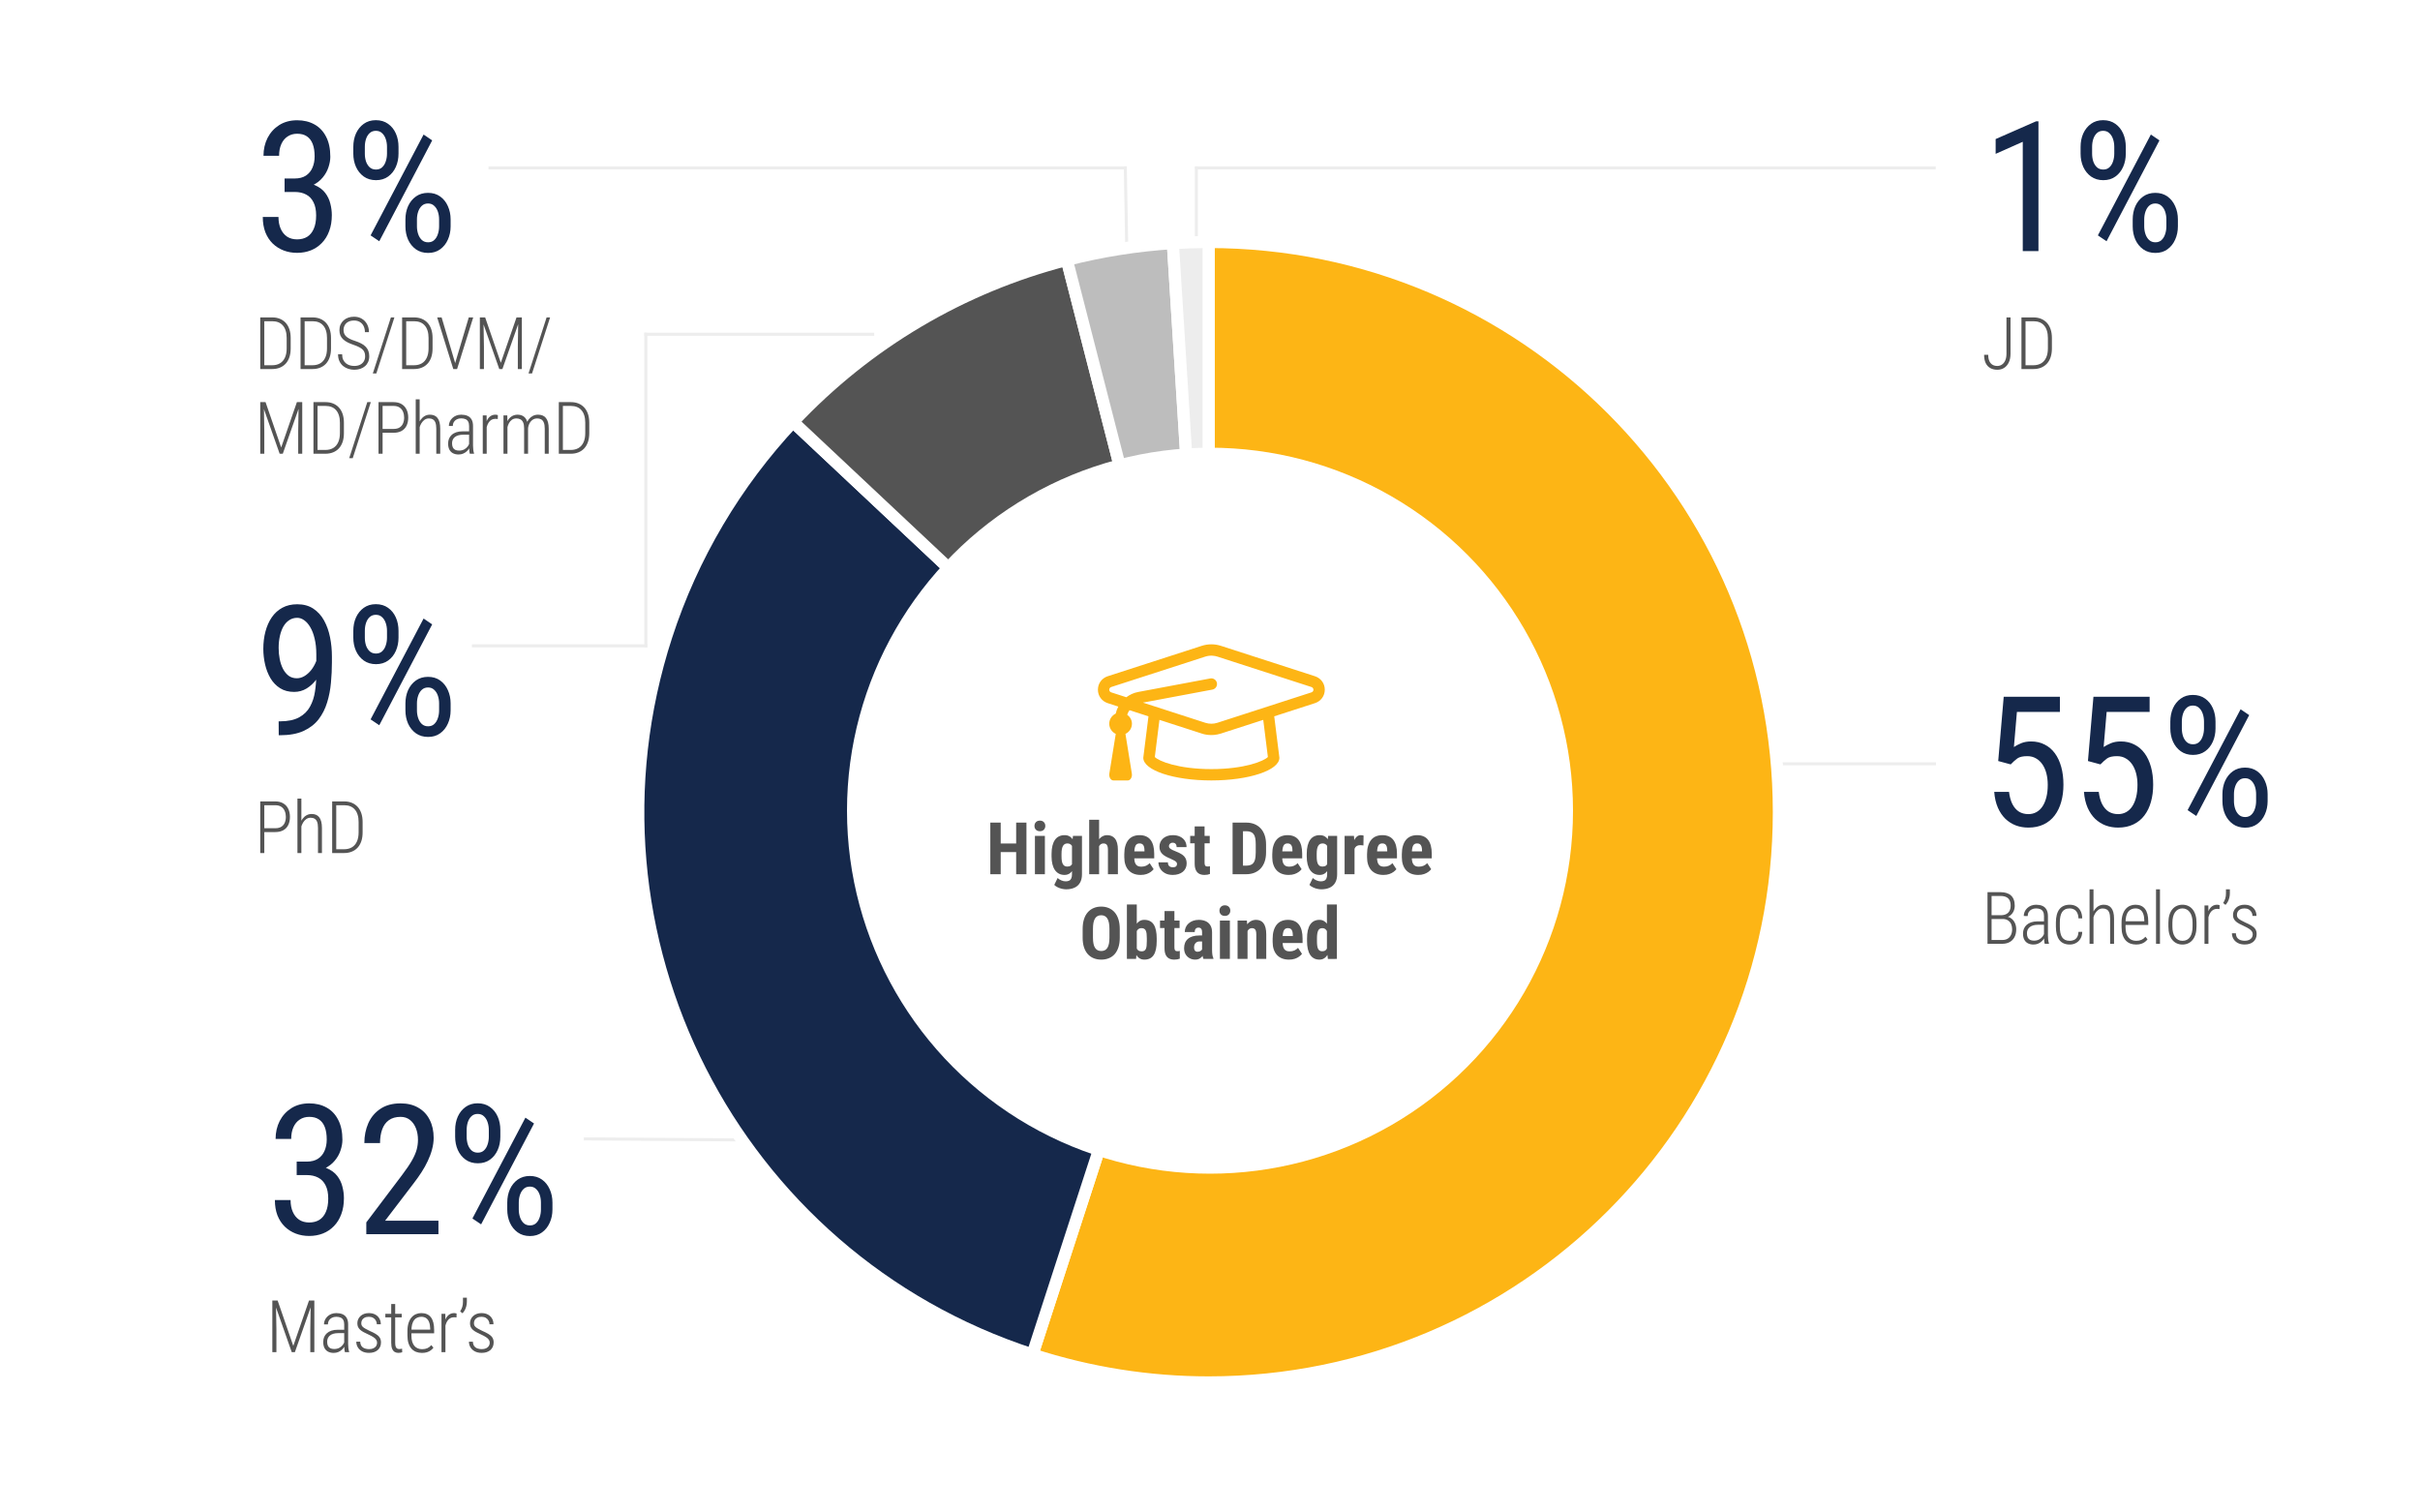<svg width="800" height="500" viewBox="0 0 800 500" fill="none" xmlns="http://www.w3.org/2000/svg">
<g id="EW - Academic Right Copy">
<rect width="800" height="500" fill="white"/>
<path id="Bachelor&#226;&#128;&#153;s" d="M661.996 303.797H658.035L658.023 302.555H661.457C662.129 302.555 662.707 302.434 663.191 302.191C663.676 301.949 664.043 301.594 664.293 301.125C664.551 300.648 664.68 300.062 664.68 299.367C664.68 298.656 664.555 298.066 664.305 297.598C664.062 297.121 663.691 296.77 663.191 296.543C662.699 296.309 662.082 296.191 661.34 296.191H658.375V312H657.027V294.938H661.328C662.062 294.938 662.719 295.027 663.297 295.207C663.875 295.379 664.367 295.648 664.773 296.016C665.18 296.375 665.488 296.836 665.699 297.398C665.918 297.961 666.027 298.629 666.027 299.402C666.027 300.105 665.891 300.738 665.617 301.301C665.344 301.863 664.961 302.324 664.469 302.684C663.984 303.043 663.406 303.266 662.734 303.352L661.996 303.797ZM661.902 312H657.578L658.293 310.746H661.902C662.59 310.746 663.176 310.605 663.66 310.324C664.145 310.035 664.516 309.625 664.773 309.094C665.039 308.562 665.172 307.93 665.172 307.195C665.172 306.562 665.059 305.988 664.832 305.473C664.605 304.957 664.254 304.551 663.777 304.254C663.309 303.949 662.715 303.797 661.996 303.797H659.441L659.465 302.555H663.039L663.297 303C663.953 303.086 664.52 303.324 664.996 303.715C665.48 304.105 665.855 304.602 666.121 305.203C666.387 305.805 666.52 306.465 666.52 307.184C666.52 308.223 666.324 309.102 665.934 309.82C665.551 310.531 665.012 311.074 664.316 311.449C663.621 311.816 662.816 312 661.902 312ZM675.702 309.727V302.824C675.702 302.23 675.601 301.75 675.398 301.383C675.194 301.008 674.898 300.734 674.507 300.562C674.116 300.391 673.636 300.305 673.065 300.305C672.526 300.305 672.046 300.414 671.624 300.633C671.21 300.844 670.886 301.141 670.651 301.523C670.425 301.898 670.312 302.332 670.312 302.824L669.011 302.812C669.011 302.328 669.108 301.863 669.304 301.418C669.499 300.965 669.776 300.566 670.136 300.223C670.495 299.871 670.925 299.594 671.425 299.391C671.933 299.188 672.495 299.086 673.112 299.086C673.87 299.086 674.542 299.207 675.128 299.449C675.714 299.691 676.171 300.09 676.499 300.645C676.835 301.199 677.003 301.934 677.003 302.848V309.328C677.003 309.773 677.03 310.23 677.085 310.699C677.148 311.168 677.23 311.551 677.331 311.848V312H675.948C675.862 311.727 675.8 311.379 675.761 310.957C675.722 310.527 675.702 310.117 675.702 309.727ZM675.972 304.594L676.007 305.707H673.757C673.148 305.707 672.612 305.773 672.151 305.906C671.69 306.039 671.304 306.23 670.991 306.48C670.687 306.73 670.456 307.027 670.3 307.371C670.144 307.715 670.065 308.105 670.065 308.543C670.065 309.105 670.155 309.566 670.335 309.926C670.515 310.277 670.776 310.539 671.12 310.711C671.472 310.875 671.89 310.957 672.374 310.957C673.015 310.957 673.577 310.832 674.062 310.582C674.554 310.324 674.956 309.984 675.269 309.562C675.581 309.133 675.784 308.68 675.878 308.203L676.23 309C676.151 309.359 676.007 309.727 675.796 310.102C675.585 310.477 675.312 310.828 674.976 311.156C674.64 311.477 674.241 311.738 673.78 311.941C673.319 312.145 672.8 312.246 672.222 312.246C671.526 312.246 670.917 312.113 670.394 311.848C669.878 311.582 669.476 311.18 669.187 310.641C668.905 310.102 668.765 309.438 668.765 308.648C668.765 308.062 668.862 307.523 669.058 307.031C669.261 306.539 669.562 306.113 669.96 305.754C670.358 305.387 670.858 305.102 671.46 304.898C672.062 304.695 672.761 304.594 673.558 304.594H675.972ZM684.217 311.016C684.701 311.016 685.154 310.926 685.576 310.746C686.006 310.566 686.358 310.262 686.631 309.832C686.904 309.402 687.061 308.812 687.1 308.062H688.342C688.311 308.969 688.104 309.734 687.721 310.359C687.338 310.977 686.842 311.445 686.233 311.766C685.623 312.086 684.951 312.246 684.217 312.246C683.459 312.246 682.795 312.121 682.225 311.871C681.654 311.621 681.178 311.25 680.795 310.758C680.412 310.258 680.123 309.645 679.928 308.918C679.733 308.184 679.635 307.336 679.635 306.375V304.934C679.635 303.98 679.733 303.141 679.928 302.414C680.123 301.68 680.412 301.066 680.795 300.574C681.178 300.082 681.654 299.711 682.225 299.461C682.795 299.211 683.459 299.086 684.217 299.086C684.99 299.086 685.682 299.25 686.291 299.578C686.9 299.898 687.385 300.391 687.744 301.055C688.111 301.719 688.311 302.566 688.342 303.598H687.1C687.068 302.809 686.92 302.176 686.654 301.699C686.397 301.215 686.057 300.863 685.635 300.645C685.213 300.418 684.74 300.305 684.217 300.305C683.615 300.305 683.104 300.41 682.682 300.621C682.268 300.824 681.932 301.125 681.674 301.523C681.416 301.922 681.229 302.406 681.111 302.977C680.994 303.547 680.936 304.199 680.936 304.934V306.375C680.936 307.117 680.994 307.777 681.111 308.355C681.229 308.934 681.416 309.422 681.674 309.82C681.94 310.211 682.279 310.508 682.693 310.711C683.115 310.914 683.623 311.016 684.217 311.016ZM692.064 294V312H690.763V294H692.064ZM691.771 304.875L691.196 304.535C691.228 303.785 691.349 303.082 691.56 302.426C691.778 301.77 692.075 301.191 692.45 300.691C692.825 300.184 693.267 299.789 693.775 299.508C694.282 299.227 694.845 299.086 695.462 299.086C695.985 299.086 696.458 299.172 696.88 299.344C697.302 299.516 697.657 299.785 697.946 300.152C698.243 300.52 698.47 301 698.626 301.594C698.782 302.188 698.86 302.902 698.86 303.738V312H697.56V303.727C697.56 302.859 697.462 302.18 697.267 301.688C697.071 301.195 696.79 300.848 696.423 300.645C696.064 300.434 695.63 300.328 695.122 300.328C694.583 300.328 694.107 300.473 693.693 300.762C693.286 301.051 692.939 301.426 692.65 301.887C692.368 302.348 692.153 302.844 692.005 303.375C691.857 303.898 691.778 304.398 691.771 304.875ZM706.145 312.246C705.442 312.246 704.793 312.133 704.199 311.906C703.613 311.672 703.106 311.32 702.676 310.852C702.254 310.375 701.926 309.777 701.692 309.059C701.457 308.332 701.34 307.477 701.34 306.492V305.027C701.34 303.98 701.465 303.082 701.715 302.332C701.965 301.574 702.301 300.957 702.723 300.48C703.153 299.996 703.641 299.645 704.188 299.426C704.735 299.199 705.313 299.086 705.922 299.086C706.617 299.086 707.227 299.199 707.75 299.426C708.281 299.652 708.727 299.996 709.086 300.457C709.445 300.918 709.715 301.5 709.895 302.203C710.074 302.898 710.164 303.723 710.164 304.676V305.766H702.125V304.547H708.863V304.219C708.848 303.391 708.731 302.688 708.512 302.109C708.301 301.523 707.981 301.078 707.551 300.773C707.129 300.461 706.59 300.305 705.934 300.305C705.449 300.305 705.004 300.395 704.598 300.574C704.192 300.746 703.84 301.02 703.543 301.395C703.254 301.77 703.031 302.258 702.875 302.859C702.727 303.461 702.653 304.184 702.653 305.027V306.492C702.653 307.266 702.735 307.938 702.899 308.508C703.07 309.07 703.313 309.539 703.625 309.914C703.938 310.281 704.313 310.559 704.75 310.746C705.188 310.926 705.672 311.016 706.203 311.016C706.86 311.016 707.434 310.906 707.926 310.688C708.418 310.461 708.856 310.121 709.238 309.668L709.93 310.535C709.695 310.84 709.406 311.125 709.063 311.391C708.719 311.648 708.309 311.855 707.832 312.012C707.356 312.168 706.793 312.246 706.145 312.246ZM714.038 294V312H712.738V294H714.038ZM716.834 306.316V305.004C716.834 304.043 716.944 303.195 717.162 302.461C717.389 301.727 717.705 301.109 718.112 300.609C718.526 300.102 719.018 299.723 719.588 299.473C720.158 299.215 720.783 299.086 721.463 299.086C722.158 299.086 722.787 299.215 723.35 299.473C723.92 299.723 724.408 300.102 724.815 300.609C725.229 301.109 725.549 301.727 725.776 302.461C726.002 303.195 726.116 304.043 726.116 305.004V306.316C726.116 307.277 726.002 308.129 725.776 308.871C725.549 309.605 725.229 310.223 724.815 310.723C724.408 311.223 723.92 311.602 723.35 311.859C722.787 312.117 722.162 312.246 721.475 312.246C720.787 312.246 720.158 312.117 719.588 311.859C719.026 311.602 718.537 311.223 718.123 310.723C717.709 310.215 717.389 309.594 717.162 308.859C716.944 308.125 716.834 307.277 716.834 306.316ZM718.147 305.004V306.316C718.147 307.043 718.217 307.695 718.358 308.273C718.506 308.852 718.725 309.344 719.014 309.75C719.303 310.156 719.651 310.469 720.057 310.688C720.471 310.906 720.944 311.016 721.475 311.016C722.037 311.016 722.526 310.906 722.94 310.688C723.362 310.469 723.709 310.156 723.983 309.75C724.264 309.344 724.471 308.852 724.604 308.273C724.744 307.695 724.815 307.043 724.815 306.316V305.004C724.815 304.293 724.741 303.648 724.592 303.07C724.444 302.492 724.221 302 723.924 301.594C723.635 301.18 723.283 300.863 722.869 300.645C722.455 300.418 721.987 300.305 721.463 300.305C720.948 300.305 720.483 300.418 720.069 300.645C719.655 300.863 719.303 301.18 719.014 301.594C718.733 302 718.518 302.492 718.369 303.07C718.221 303.648 718.147 304.293 718.147 305.004ZM730.06 301.406V312H728.759V299.32H730.025L730.06 301.406ZM733.751 299.238L733.716 300.539C733.576 300.508 733.443 300.488 733.318 300.48C733.193 300.465 733.056 300.457 732.908 300.457C732.415 300.457 731.986 300.566 731.618 300.785C731.251 301.004 730.939 301.312 730.681 301.711C730.431 302.102 730.236 302.559 730.095 303.082C729.962 303.598 729.884 304.156 729.861 304.758L729.404 304.957C729.404 304.137 729.474 303.371 729.615 302.66C729.755 301.949 729.97 301.324 730.259 300.785C730.556 300.246 730.927 299.828 731.372 299.531C731.826 299.234 732.357 299.086 732.966 299.086C733.107 299.086 733.251 299.102 733.4 299.133C733.556 299.156 733.673 299.191 733.751 299.238ZM737.145 294V295.359C737.145 295.836 737.086 296.305 736.969 296.766C736.86 297.227 736.696 297.66 736.477 298.066C736.258 298.473 736 298.832 735.703 299.145L734.93 298.523C735.235 298.039 735.465 297.551 735.621 297.059C735.778 296.559 735.856 296 735.856 295.383V294H737.145ZM744.71 308.883C744.71 308.531 744.617 308.211 744.429 307.922C744.249 307.633 743.949 307.348 743.527 307.066C743.113 306.785 742.546 306.48 741.828 306.152C741.257 305.895 740.746 305.645 740.292 305.402C739.839 305.16 739.456 304.902 739.144 304.629C738.839 304.355 738.601 304.047 738.429 303.703C738.265 303.352 738.183 302.938 738.183 302.461C738.183 301.984 738.273 301.543 738.453 301.137C738.632 300.73 738.886 300.375 739.214 300.07C739.55 299.758 739.949 299.516 740.41 299.344C740.878 299.172 741.402 299.086 741.98 299.086C742.808 299.086 743.515 299.246 744.101 299.566C744.687 299.879 745.14 300.312 745.46 300.867C745.781 301.422 745.941 302.062 745.941 302.789H744.628C744.628 302.352 744.523 301.945 744.312 301.57C744.109 301.195 743.812 300.891 743.421 300.656C743.031 300.422 742.55 300.305 741.98 300.305C741.394 300.305 740.913 300.41 740.538 300.621C740.171 300.824 739.902 301.086 739.73 301.406C739.566 301.727 739.484 302.062 739.484 302.414C739.484 302.672 739.523 302.902 739.601 303.105C739.687 303.301 739.828 303.492 740.023 303.68C740.226 303.859 740.507 304.051 740.867 304.254C741.234 304.449 741.687 304.684 742.226 304.957C743.007 305.293 743.679 305.629 744.242 305.965C744.804 306.293 745.238 306.68 745.542 307.125C745.847 307.562 745.999 308.117 745.999 308.789C745.999 309.312 745.906 309.789 745.718 310.219C745.531 310.641 745.265 311.004 744.921 311.309C744.578 311.605 744.16 311.836 743.667 312C743.183 312.156 742.644 312.234 742.05 312.234C741.144 312.234 740.374 312.062 739.742 311.719C739.117 311.375 738.64 310.922 738.312 310.359C737.992 309.797 737.831 309.188 737.831 308.531H739.132C739.163 309.195 739.328 309.707 739.624 310.066C739.929 310.426 740.3 310.672 740.738 310.805C741.175 310.938 741.613 311.004 742.05 311.004C742.621 311.004 743.105 310.91 743.503 310.723C743.902 310.535 744.203 310.281 744.406 309.961C744.609 309.633 744.71 309.273 744.71 308.883Z" fill="#545454"/>
<path id="Master&#226;&#128;&#153;s" d="M90.438 429.938H91.785L96.953 444.938L102.145 429.938H103.48L97.481 447H96.449L90.438 429.938ZM90.027 429.938H91.211L91.375 439.57V447H90.027V429.938ZM102.73 429.938H103.914V447H102.578V439.57L102.73 429.938ZM113.788 444.727V437.824C113.788 437.23 113.687 436.75 113.483 436.383C113.28 436.008 112.983 435.734 112.593 435.562C112.202 435.391 111.722 435.305 111.151 435.305C110.612 435.305 110.132 435.414 109.71 435.633C109.296 435.844 108.972 436.141 108.737 436.523C108.511 436.898 108.398 437.332 108.398 437.824L107.097 437.812C107.097 437.328 107.194 436.863 107.39 436.418C107.585 435.965 107.862 435.566 108.222 435.223C108.581 434.871 109.011 434.594 109.511 434.391C110.019 434.188 110.581 434.086 111.198 434.086C111.956 434.086 112.628 434.207 113.214 434.449C113.8 434.691 114.257 435.09 114.585 435.645C114.921 436.199 115.089 436.934 115.089 437.848V444.328C115.089 444.773 115.116 445.23 115.171 445.699C115.233 446.168 115.315 446.551 115.417 446.848V447H114.034C113.948 446.727 113.886 446.379 113.847 445.957C113.808 445.527 113.788 445.117 113.788 444.727ZM114.058 439.594L114.093 440.707H111.843C111.233 440.707 110.698 440.773 110.237 440.906C109.776 441.039 109.39 441.23 109.077 441.48C108.773 441.73 108.542 442.027 108.386 442.371C108.23 442.715 108.151 443.105 108.151 443.543C108.151 444.105 108.241 444.566 108.421 444.926C108.601 445.277 108.862 445.539 109.206 445.711C109.558 445.875 109.976 445.957 110.46 445.957C111.101 445.957 111.663 445.832 112.148 445.582C112.64 445.324 113.042 444.984 113.355 444.562C113.667 444.133 113.87 443.68 113.964 443.203L114.315 444C114.237 444.359 114.093 444.727 113.882 445.102C113.671 445.477 113.398 445.828 113.062 446.156C112.726 446.477 112.327 446.738 111.866 446.941C111.405 447.145 110.886 447.246 110.308 447.246C109.612 447.246 109.003 447.113 108.48 446.848C107.964 446.582 107.562 446.18 107.273 445.641C106.991 445.102 106.851 444.438 106.851 443.648C106.851 443.062 106.948 442.523 107.144 442.031C107.347 441.539 107.648 441.113 108.046 440.754C108.444 440.387 108.944 440.102 109.546 439.898C110.148 439.695 110.847 439.594 111.644 439.594H114.058ZM124.658 443.883C124.658 443.531 124.565 443.211 124.377 442.922C124.197 442.633 123.897 442.348 123.475 442.066C123.061 441.785 122.494 441.48 121.775 441.152C121.205 440.895 120.693 440.645 120.24 440.402C119.787 440.16 119.404 439.902 119.092 439.629C118.787 439.355 118.549 439.047 118.377 438.703C118.213 438.352 118.131 437.938 118.131 437.461C118.131 436.984 118.221 436.543 118.4 436.137C118.58 435.73 118.834 435.375 119.162 435.07C119.498 434.758 119.897 434.516 120.358 434.344C120.826 434.172 121.35 434.086 121.928 434.086C122.756 434.086 123.463 434.246 124.049 434.566C124.635 434.879 125.088 435.312 125.408 435.867C125.729 436.422 125.889 437.062 125.889 437.789H124.576C124.576 437.352 124.471 436.945 124.26 436.57C124.057 436.195 123.76 435.891 123.369 435.656C122.979 435.422 122.498 435.305 121.928 435.305C121.342 435.305 120.861 435.41 120.486 435.621C120.119 435.824 119.85 436.086 119.678 436.406C119.514 436.727 119.432 437.062 119.432 437.414C119.432 437.672 119.471 437.902 119.549 438.105C119.635 438.301 119.775 438.492 119.971 438.68C120.174 438.859 120.455 439.051 120.815 439.254C121.182 439.449 121.635 439.684 122.174 439.957C122.955 440.293 123.627 440.629 124.19 440.965C124.752 441.293 125.186 441.68 125.49 442.125C125.795 442.562 125.947 443.117 125.947 443.789C125.947 444.312 125.854 444.789 125.666 445.219C125.479 445.641 125.213 446.004 124.869 446.309C124.525 446.605 124.108 446.836 123.615 447C123.131 447.156 122.592 447.234 121.998 447.234C121.092 447.234 120.322 447.062 119.69 446.719C119.065 446.375 118.588 445.922 118.26 445.359C117.94 444.797 117.779 444.188 117.779 443.531H119.08C119.111 444.195 119.275 444.707 119.572 445.066C119.877 445.426 120.248 445.672 120.686 445.805C121.123 445.938 121.561 446.004 121.998 446.004C122.568 446.004 123.053 445.91 123.451 445.723C123.85 445.535 124.15 445.281 124.354 444.961C124.557 444.633 124.658 444.273 124.658 443.883ZM132.798 434.32V435.492H127.384V434.32H132.798ZM129.329 431.074H130.642V443.906C130.642 444.492 130.704 444.934 130.829 445.23C130.954 445.527 131.118 445.727 131.321 445.828C131.525 445.922 131.743 445.969 131.978 445.969C132.157 445.969 132.325 445.957 132.482 445.934C132.646 445.91 132.79 445.879 132.915 445.84L132.962 447.035C132.814 447.098 132.622 447.145 132.388 447.176C132.161 447.215 131.919 447.234 131.661 447.234C131.224 447.234 130.829 447.133 130.478 446.93C130.126 446.719 129.845 446.371 129.634 445.887C129.431 445.402 129.329 444.738 129.329 443.895V431.074ZM139.496 447.246C138.793 447.246 138.145 447.133 137.551 446.906C136.965 446.672 136.457 446.32 136.028 445.852C135.606 445.375 135.278 444.777 135.043 444.059C134.809 443.332 134.692 442.477 134.692 441.492V440.027C134.692 438.98 134.817 438.082 135.067 437.332C135.317 436.574 135.653 435.957 136.074 435.48C136.504 434.996 136.992 434.645 137.539 434.426C138.086 434.199 138.664 434.086 139.274 434.086C139.969 434.086 140.578 434.199 141.102 434.426C141.633 434.652 142.078 434.996 142.438 435.457C142.797 435.918 143.067 436.5 143.246 437.203C143.426 437.898 143.516 438.723 143.516 439.676V440.766H135.477V439.547H142.215V439.219C142.199 438.391 142.082 437.688 141.863 437.109C141.653 436.523 141.332 436.078 140.903 435.773C140.481 435.461 139.942 435.305 139.285 435.305C138.801 435.305 138.356 435.395 137.949 435.574C137.543 435.746 137.192 436.02 136.895 436.395C136.606 436.77 136.383 437.258 136.227 437.859C136.078 438.461 136.004 439.184 136.004 440.027V441.492C136.004 442.266 136.086 442.938 136.25 443.508C136.422 444.07 136.664 444.539 136.977 444.914C137.289 445.281 137.664 445.559 138.102 445.746C138.539 445.926 139.024 446.016 139.555 446.016C140.211 446.016 140.785 445.906 141.278 445.688C141.77 445.461 142.207 445.121 142.59 444.668L143.281 445.535C143.047 445.84 142.758 446.125 142.414 446.391C142.07 446.648 141.66 446.855 141.184 447.012C140.707 447.168 140.145 447.246 139.496 447.246ZM147.249 436.406V447H145.948V434.32H147.214L147.249 436.406ZM150.941 434.238L150.905 435.539C150.765 435.508 150.632 435.488 150.507 435.48C150.382 435.465 150.245 435.457 150.097 435.457C149.605 435.457 149.175 435.566 148.808 435.785C148.441 436.004 148.128 436.312 147.87 436.711C147.62 437.102 147.425 437.559 147.284 438.082C147.152 438.598 147.073 439.156 147.05 439.758L146.593 439.957C146.593 439.137 146.663 438.371 146.804 437.66C146.945 436.949 147.159 436.324 147.448 435.785C147.745 435.246 148.116 434.828 148.562 434.531C149.015 434.234 149.546 434.086 150.155 434.086C150.296 434.086 150.441 434.102 150.589 434.133C150.745 434.156 150.863 434.191 150.941 434.238ZM154.334 429V430.359C154.334 430.836 154.276 431.305 154.158 431.766C154.049 432.227 153.885 432.66 153.666 433.066C153.448 433.473 153.19 433.832 152.893 434.145L152.119 433.523C152.424 433.039 152.655 432.551 152.811 432.059C152.967 431.559 153.045 431 153.045 430.383V429H154.334ZM161.9 443.883C161.9 443.531 161.806 443.211 161.618 442.922C161.439 442.633 161.138 442.348 160.716 442.066C160.302 441.785 159.736 441.48 159.017 441.152C158.447 440.895 157.935 440.645 157.482 440.402C157.029 440.16 156.646 439.902 156.333 439.629C156.029 439.355 155.79 439.047 155.618 438.703C155.454 438.352 155.372 437.938 155.372 437.461C155.372 436.984 155.462 436.543 155.642 436.137C155.822 435.73 156.076 435.375 156.404 435.07C156.74 434.758 157.138 434.516 157.599 434.344C158.068 434.172 158.591 434.086 159.169 434.086C159.997 434.086 160.704 434.246 161.29 434.566C161.876 434.879 162.329 435.312 162.65 435.867C162.97 436.422 163.13 437.062 163.13 437.789H161.818C161.818 437.352 161.712 436.945 161.501 436.57C161.298 436.195 161.001 435.891 160.611 435.656C160.22 435.422 159.74 435.305 159.169 435.305C158.583 435.305 158.103 435.41 157.728 435.621C157.361 435.824 157.091 436.086 156.919 436.406C156.755 436.727 156.673 437.062 156.673 437.414C156.673 437.672 156.712 437.902 156.79 438.105C156.876 438.301 157.017 438.492 157.212 438.68C157.415 438.859 157.697 439.051 158.056 439.254C158.423 439.449 158.876 439.684 159.415 439.957C160.197 440.293 160.868 440.629 161.431 440.965C161.993 441.293 162.427 441.68 162.732 442.125C163.036 442.562 163.189 443.117 163.189 443.789C163.189 444.312 163.095 444.789 162.908 445.219C162.72 445.641 162.454 446.004 162.111 446.309C161.767 446.605 161.349 446.836 160.857 447C160.372 447.156 159.833 447.234 159.24 447.234C158.333 447.234 157.564 447.062 156.931 446.719C156.306 446.375 155.829 445.922 155.501 445.359C155.181 444.797 155.021 444.188 155.021 443.531H156.322C156.353 444.195 156.517 444.707 156.814 445.066C157.118 445.426 157.49 445.672 157.927 445.805C158.365 445.938 158.802 446.004 159.24 446.004C159.81 446.004 160.294 445.91 160.693 445.723C161.091 445.535 161.392 445.281 161.595 444.961C161.798 444.633 161.9 444.273 161.9 443.883Z" fill="#545454"/>
<path id="PhD" d="M90.984 275.062H86.941V273.797H90.984C91.82 273.797 92.496 273.633 93.012 273.305C93.527 272.969 93.902 272.52 94.137 271.957C94.379 271.387 94.5 270.75 94.5 270.047C94.5 269.359 94.379 268.723 94.137 268.137C93.902 267.551 93.527 267.082 93.012 266.73C92.496 266.371 91.82 266.191 90.984 266.191H87.375V282H86.027V264.938H90.984C92.039 264.938 92.926 265.152 93.644 265.582C94.371 266.012 94.918 266.609 95.285 267.375C95.66 268.141 95.848 269.027 95.848 270.035C95.848 271.082 95.66 271.984 95.285 272.742C94.918 273.492 94.371 274.066 93.644 274.465C92.926 274.863 92.039 275.062 90.984 275.062ZM99.628 264V282H98.327V264H99.628ZM99.335 274.875L98.761 274.535C98.792 273.785 98.913 273.082 99.124 272.426C99.343 271.77 99.64 271.191 100.015 270.691C100.39 270.184 100.831 269.789 101.339 269.508C101.847 269.227 102.409 269.086 103.026 269.086C103.55 269.086 104.023 269.172 104.444 269.344C104.866 269.516 105.222 269.785 105.511 270.152C105.808 270.52 106.034 271 106.19 271.594C106.347 272.188 106.425 272.902 106.425 273.738V282H105.124V273.727C105.124 272.859 105.026 272.18 104.831 271.688C104.636 271.195 104.355 270.848 103.987 270.645C103.628 270.434 103.194 270.328 102.687 270.328C102.148 270.328 101.671 270.473 101.257 270.762C100.851 271.051 100.503 271.426 100.214 271.887C99.933 272.348 99.718 272.844 99.569 273.375C99.421 273.898 99.343 274.398 99.335 274.875ZM113.721 282H110.522L110.533 280.746H113.721C114.744 280.746 115.615 280.531 116.334 280.102C117.053 279.672 117.6 279.043 117.975 278.215C118.358 277.387 118.549 276.375 118.549 275.18V271.723C118.549 270.816 118.44 270.02 118.221 269.332C118.01 268.637 117.697 268.059 117.283 267.598C116.877 267.129 116.381 266.777 115.795 266.543C115.209 266.309 114.549 266.191 113.815 266.191H110.451V264.938H113.815C114.721 264.938 115.541 265.086 116.275 265.383C117.018 265.68 117.658 266.117 118.197 266.695C118.736 267.273 119.15 267.988 119.44 268.84C119.729 269.684 119.873 270.652 119.873 271.746V275.18C119.873 276.281 119.729 277.258 119.44 278.109C119.15 278.953 118.736 279.664 118.197 280.242C117.658 280.82 117.01 281.258 116.252 281.555C115.502 281.852 114.658 282 113.721 282ZM111.154 264.938V282H109.807V264.938H111.154Z" fill="#545454"/>
<path id="57%" d="M664.697 252.697L660.566 251.584L662.383 230.344H680.957V235.354H666.748L665.752 246.955C666.416 246.506 667.217 246.086 668.154 245.695C669.092 245.305 670.186 245.109 671.436 245.109C673.115 245.109 674.609 245.451 675.918 246.135C677.246 246.799 678.369 247.756 679.287 249.006C680.205 250.256 680.908 251.76 681.396 253.518C681.885 255.275 682.129 257.238 682.129 259.406C682.129 261.457 681.885 263.342 681.396 265.061C680.928 266.779 680.205 268.283 679.229 269.572C678.271 270.842 677.061 271.828 675.596 272.531C674.15 273.234 672.461 273.586 670.527 273.586C669.082 273.586 667.715 273.352 666.426 272.883C665.137 272.395 663.975 271.662 662.939 270.686C661.924 269.689 661.094 268.459 660.449 266.994C659.805 265.51 659.404 263.771 659.248 261.779H664.141C664.336 263.381 664.707 264.729 665.254 265.822C665.82 266.916 666.543 267.746 667.422 268.312C668.32 268.859 669.355 269.133 670.527 269.133C671.523 269.133 672.422 268.908 673.223 268.459C674.023 268.01 674.697 267.365 675.244 266.525C675.791 265.686 676.211 264.67 676.504 263.479C676.797 262.287 676.943 260.949 676.943 259.465C676.943 258.117 676.797 256.867 676.504 255.715C676.211 254.562 675.771 253.557 675.186 252.697C674.6 251.838 673.887 251.174 673.047 250.705C672.227 250.217 671.27 249.973 670.176 249.973C668.711 249.973 667.627 250.217 666.924 250.705C666.24 251.193 665.498 251.857 664.697 252.697ZM694.361 252.697L690.23 251.584L692.046 230.344H710.62V235.354H696.411L695.415 246.955C696.079 246.506 696.88 246.086 697.818 245.695C698.755 245.305 699.849 245.109 701.099 245.109C702.779 245.109 704.273 245.451 705.581 246.135C706.91 246.799 708.033 247.756 708.951 249.006C709.869 250.256 710.572 251.76 711.06 253.518C711.548 255.275 711.792 257.238 711.792 259.406C711.792 261.457 711.548 263.342 711.06 265.061C710.591 266.779 709.869 268.283 708.892 269.572C707.935 270.842 706.724 271.828 705.259 272.531C703.814 273.234 702.124 273.586 700.191 273.586C698.745 273.586 697.378 273.352 696.089 272.883C694.8 272.395 693.638 271.662 692.603 270.686C691.587 269.689 690.757 268.459 690.113 266.994C689.468 265.51 689.068 263.771 688.911 261.779H693.804C693.999 263.381 694.37 264.729 694.917 265.822C695.484 266.916 696.206 267.746 697.085 268.312C697.984 268.859 699.019 269.133 700.191 269.133C701.187 269.133 702.085 268.908 702.886 268.459C703.687 268.01 704.361 267.365 704.908 266.525C705.454 265.686 705.874 264.67 706.167 263.479C706.46 262.287 706.607 260.949 706.607 259.465C706.607 258.117 706.46 256.867 706.167 255.715C705.874 254.562 705.435 253.557 704.849 252.697C704.263 251.838 703.55 251.174 702.71 250.705C701.89 250.217 700.933 249.973 699.839 249.973C698.374 249.973 697.29 250.217 696.587 250.705C695.904 251.193 695.161 251.857 694.361 252.697ZM717.462 240.803V238.547C717.462 236.926 717.755 235.451 718.341 234.123C718.946 232.795 719.805 231.73 720.919 230.93C722.032 230.129 723.36 229.729 724.903 229.729C726.485 229.729 727.833 230.129 728.946 230.93C730.079 231.73 730.938 232.795 731.524 234.123C732.11 235.451 732.403 236.926 732.403 238.547V240.803C732.403 242.385 732.11 243.84 731.524 245.168C730.938 246.496 730.089 247.561 728.975 248.361C727.862 249.162 726.524 249.562 724.962 249.562C723.399 249.562 722.051 249.162 720.919 248.361C719.805 247.561 718.946 246.496 718.341 245.168C717.755 243.84 717.462 242.385 717.462 240.803ZM721.27 238.547V240.803C721.27 241.701 721.397 242.551 721.651 243.352C721.925 244.152 722.335 244.807 722.882 245.314C723.428 245.803 724.122 246.047 724.962 246.047C725.782 246.047 726.456 245.803 726.983 245.314C727.53 244.807 727.93 244.152 728.184 243.352C728.458 242.551 728.594 241.701 728.594 240.803V238.547C728.594 237.629 728.458 236.77 728.184 235.969C727.911 235.148 727.501 234.494 726.954 234.006C726.426 233.498 725.743 233.244 724.903 233.244C724.083 233.244 723.399 233.498 722.852 234.006C722.325 234.494 721.925 235.148 721.651 235.969C721.397 236.77 721.27 237.629 721.27 238.547ZM734.688 264.826V262.541C734.688 260.939 734.981 259.475 735.567 258.146C736.173 256.818 737.032 255.754 738.145 254.953C739.278 254.152 740.616 253.752 742.159 253.752C743.721 253.752 745.059 254.152 746.173 254.953C747.286 255.754 748.135 256.818 748.721 258.146C749.327 259.475 749.63 260.939 749.63 262.541V264.826C749.63 266.428 749.327 267.893 748.721 269.221C748.135 270.549 747.286 271.613 746.173 272.414C745.079 273.215 743.751 273.615 742.188 273.615C740.626 273.615 739.278 273.215 738.145 272.414C737.032 271.613 736.173 270.549 735.567 269.221C734.981 267.893 734.688 266.428 734.688 264.826ZM738.497 262.541V264.826C738.497 265.725 738.634 266.584 738.907 267.404C739.18 268.205 739.591 268.859 740.137 269.367C740.684 269.855 741.368 270.1 742.188 270.1C743.009 270.1 743.682 269.855 744.21 269.367C744.757 268.859 745.157 268.205 745.411 267.404C745.684 266.604 745.821 265.744 745.821 264.826V262.541C745.821 261.623 745.684 260.764 745.411 259.963C745.137 259.162 744.727 258.518 744.18 258.029C743.653 257.521 742.979 257.268 742.159 257.268C741.339 257.268 740.655 257.521 740.108 258.029C739.581 258.518 739.18 259.162 738.907 259.963C738.634 260.764 738.497 261.623 738.497 262.541ZM743.536 236.408L726.046 269.748L723.175 267.814L740.694 234.475L743.536 236.408Z" fill="#15284B"/>
<g id="Group 19">
<path id="PharmD, JD, and MD" d="M89.941 122H86.742L86.754 120.746H89.941C90.965 120.746 91.836 120.531 92.555 120.102C93.273 119.672 93.82 119.043 94.195 118.215C94.578 117.387 94.769 116.375 94.769 115.18V111.723C94.769 110.816 94.66 110.02 94.441 109.332C94.231 108.637 93.918 108.059 93.504 107.598C93.098 107.129 92.602 106.777 92.016 106.543C91.43 106.309 90.769 106.191 90.035 106.191H86.672V104.938H90.035C90.941 104.938 91.762 105.086 92.496 105.383C93.238 105.68 93.879 106.117 94.418 106.695C94.957 107.273 95.371 107.988 95.66 108.84C95.949 109.684 96.094 110.652 96.094 111.746V115.18C96.094 116.281 95.949 117.258 95.66 118.109C95.371 118.953 94.957 119.664 94.418 120.242C93.879 120.82 93.231 121.258 92.473 121.555C91.723 121.852 90.879 122 89.941 122ZM87.375 104.938V122H86.027V104.938H87.375ZM103.273 122H100.073L100.085 120.746H103.273C104.296 120.746 105.167 120.531 105.886 120.102C106.605 119.672 107.151 119.043 107.526 118.215C107.909 117.387 108.101 116.375 108.101 115.18V111.723C108.101 110.816 107.991 110.02 107.773 109.332C107.562 108.637 107.249 108.059 106.835 107.598C106.429 107.129 105.933 106.777 105.347 106.543C104.761 106.309 104.101 106.191 103.366 106.191H100.003V104.938H103.366C104.273 104.938 105.093 105.086 105.827 105.383C106.569 105.68 107.21 106.117 107.749 106.695C108.288 107.273 108.702 107.988 108.991 108.84C109.28 109.684 109.425 110.652 109.425 111.746V115.18C109.425 116.281 109.28 117.258 108.991 118.109C108.702 118.953 108.288 119.664 107.749 120.242C107.21 120.82 106.562 121.258 105.804 121.555C105.054 121.852 104.21 122 103.273 122ZM100.706 104.938V122H99.358V104.938H100.706ZM120.705 117.781C120.705 117.32 120.643 116.91 120.518 116.551C120.393 116.184 120.186 115.855 119.897 115.566C119.608 115.277 119.213 115.008 118.713 114.758C118.221 114.5 117.611 114.246 116.885 113.996C116.166 113.754 115.518 113.488 114.94 113.199C114.369 112.91 113.877 112.578 113.463 112.203C113.057 111.828 112.744 111.391 112.525 110.891C112.315 110.391 112.209 109.805 112.209 109.133C112.209 108.469 112.326 107.867 112.561 107.328C112.803 106.781 113.139 106.312 113.568 105.922C113.998 105.531 114.506 105.23 115.092 105.02C115.678 104.809 116.326 104.703 117.037 104.703C118.053 104.703 118.928 104.934 119.662 105.395C120.404 105.848 120.975 106.461 121.373 107.234C121.772 108 121.971 108.855 121.971 109.801H120.635C120.635 109.059 120.494 108.398 120.213 107.82C119.94 107.242 119.533 106.789 118.994 106.461C118.463 106.125 117.815 105.957 117.049 105.957C116.283 105.957 115.639 106.102 115.115 106.391C114.6 106.672 114.213 107.051 113.955 107.527C113.697 107.996 113.568 108.516 113.568 109.086C113.568 109.492 113.631 109.867 113.756 110.211C113.881 110.555 114.088 110.871 114.377 111.16C114.674 111.449 115.065 111.723 115.549 111.98C116.033 112.23 116.619 112.465 117.307 112.684C118.08 112.934 118.76 113.211 119.346 113.516C119.94 113.812 120.436 114.164 120.834 114.57C121.24 114.969 121.545 115.43 121.748 115.953C121.959 116.477 122.065 117.078 122.065 117.758C122.065 118.461 121.943 119.09 121.701 119.645C121.459 120.191 121.115 120.66 120.67 121.051C120.225 121.434 119.701 121.727 119.1 121.93C118.498 122.133 117.834 122.234 117.108 122.234C116.475 122.234 115.838 122.137 115.197 121.941C114.565 121.746 113.986 121.441 113.463 121.027C112.947 120.613 112.533 120.082 112.221 119.434C111.908 118.785 111.752 118.012 111.752 117.113H113.1C113.1 117.824 113.217 118.43 113.451 118.93C113.693 119.422 114.006 119.82 114.389 120.125C114.772 120.422 115.201 120.641 115.678 120.781C116.154 120.914 116.635 120.98 117.119 120.98C117.854 120.98 118.486 120.848 119.018 120.582C119.557 120.316 119.971 119.945 120.26 119.469C120.557 118.984 120.705 118.422 120.705 117.781ZM130.38 104.938L124.403 123.465H123.243L129.22 104.938H130.38ZM136.844 122H133.645L133.656 120.746H136.844C137.867 120.746 138.738 120.531 139.457 120.102C140.176 119.672 140.723 119.043 141.098 118.215C141.481 117.387 141.672 116.375 141.672 115.18V111.723C141.672 110.816 141.563 110.02 141.344 109.332C141.133 108.637 140.82 108.059 140.406 107.598C140 107.129 139.504 106.777 138.918 106.543C138.332 106.309 137.672 106.191 136.938 106.191H133.574V104.938H136.938C137.844 104.938 138.664 105.086 139.399 105.383C140.141 105.68 140.781 106.117 141.32 106.695C141.86 107.273 142.274 107.988 142.563 108.84C142.852 109.684 142.996 110.652 142.996 111.746V115.18C142.996 116.281 142.852 117.258 142.563 118.109C142.274 118.953 141.86 119.664 141.32 120.242C140.781 120.82 140.133 121.258 139.375 121.555C138.625 121.852 137.781 122 136.844 122ZM134.278 104.938V122H132.93V104.938H134.278ZM150.515 119.867L154.968 104.938H156.433L151.101 122H150.023L150.515 119.867ZM145.991 104.938L150.421 119.867L150.913 122H149.847L144.527 104.938H145.991ZM159.041 104.938H160.389L165.557 119.938L170.748 104.938H172.084L166.084 122H165.053L159.041 104.938ZM158.631 104.938H159.815L159.979 114.57V122H158.631V104.938ZM171.334 104.938H172.518V122H171.182V114.57L171.334 104.938ZM181.853 104.938L175.876 123.465H174.716L180.693 104.938H181.853ZM86.438 132.938H87.785L92.953 147.938L98.144 132.938H99.481L93.481 150H92.449L86.438 132.938ZM86.027 132.938H87.211L87.375 142.57V150H86.027V132.938ZM98.731 132.938H99.914V150H98.578V142.57L98.731 132.938ZM107.538 150H104.339L104.351 148.746H107.538C108.562 148.746 109.433 148.531 110.151 148.102C110.87 147.672 111.417 147.043 111.792 146.215C112.175 145.387 112.366 144.375 112.366 143.18V139.723C112.366 138.816 112.257 138.02 112.038 137.332C111.827 136.637 111.515 136.059 111.101 135.598C110.694 135.129 110.198 134.777 109.612 134.543C109.026 134.309 108.366 134.191 107.632 134.191H104.269V132.938H107.632C108.538 132.938 109.358 133.086 110.093 133.383C110.835 133.68 111.476 134.117 112.015 134.695C112.554 135.273 112.968 135.988 113.257 136.84C113.546 137.684 113.69 138.652 113.69 139.746V143.18C113.69 144.281 113.546 145.258 113.257 146.109C112.968 146.953 112.554 147.664 112.015 148.242C111.476 148.82 110.827 149.258 110.069 149.555C109.319 149.852 108.476 150 107.538 150ZM104.972 132.938V150H103.624V132.938H104.972ZM122.58 132.938L116.604 151.465H115.443L121.42 132.938H122.58ZM130.087 143.062H126.044V141.797H130.087C130.923 141.797 131.599 141.633 132.114 141.305C132.63 140.969 133.005 140.52 133.239 139.957C133.482 139.387 133.603 138.75 133.603 138.047C133.603 137.359 133.482 136.723 133.239 136.137C133.005 135.551 132.63 135.082 132.114 134.73C131.599 134.371 130.923 134.191 130.087 134.191H126.478V150H125.13V132.938H130.087C131.142 132.938 132.028 133.152 132.747 133.582C133.474 134.012 134.021 134.609 134.388 135.375C134.763 136.141 134.95 137.027 134.95 138.035C134.95 139.082 134.763 139.984 134.388 140.742C134.021 141.492 133.474 142.066 132.747 142.465C132.028 142.863 131.142 143.062 130.087 143.062ZM138.731 132V150H137.43V132H138.731ZM138.438 142.875L137.863 142.535C137.895 141.785 138.016 141.082 138.227 140.426C138.445 139.77 138.742 139.191 139.117 138.691C139.492 138.184 139.934 137.789 140.442 137.508C140.949 137.227 141.512 137.086 142.129 137.086C142.653 137.086 143.125 137.172 143.547 137.344C143.969 137.516 144.324 137.785 144.613 138.152C144.91 138.52 145.137 139 145.293 139.594C145.449 140.188 145.528 140.902 145.528 141.738V150H144.227V141.727C144.227 140.859 144.129 140.18 143.934 139.688C143.738 139.195 143.457 138.848 143.09 138.645C142.731 138.434 142.297 138.328 141.789 138.328C141.25 138.328 140.774 138.473 140.36 138.762C139.953 139.051 139.606 139.426 139.317 139.887C139.035 140.348 138.82 140.844 138.672 141.375C138.524 141.898 138.445 142.398 138.438 142.875ZM155.073 147.727V140.824C155.073 140.23 154.972 139.75 154.769 139.383C154.566 139.008 154.269 138.734 153.878 138.562C153.488 138.391 153.007 138.305 152.437 138.305C151.898 138.305 151.417 138.414 150.995 138.633C150.581 138.844 150.257 139.141 150.023 139.523C149.796 139.898 149.683 140.332 149.683 140.824L148.382 140.812C148.382 140.328 148.48 139.863 148.675 139.418C148.87 138.965 149.148 138.566 149.507 138.223C149.866 137.871 150.296 137.594 150.796 137.391C151.304 137.188 151.866 137.086 152.484 137.086C153.241 137.086 153.913 137.207 154.499 137.449C155.085 137.691 155.542 138.09 155.87 138.645C156.206 139.199 156.374 139.934 156.374 140.848V147.328C156.374 147.773 156.402 148.23 156.456 148.699C156.519 149.168 156.601 149.551 156.702 149.848V150H155.32C155.234 149.727 155.171 149.379 155.132 148.957C155.093 148.527 155.073 148.117 155.073 147.727ZM155.343 142.594L155.378 143.707H153.128C152.519 143.707 151.984 143.773 151.523 143.906C151.062 144.039 150.675 144.23 150.363 144.48C150.058 144.73 149.827 145.027 149.671 145.371C149.515 145.715 149.437 146.105 149.437 146.543C149.437 147.105 149.527 147.566 149.706 147.926C149.886 148.277 150.148 148.539 150.491 148.711C150.843 148.875 151.261 148.957 151.745 148.957C152.386 148.957 152.948 148.832 153.433 148.582C153.925 148.324 154.327 147.984 154.64 147.562C154.952 147.133 155.155 146.68 155.249 146.203L155.601 147C155.523 147.359 155.378 147.727 155.167 148.102C154.956 148.477 154.683 148.828 154.347 149.156C154.011 149.477 153.613 149.738 153.152 149.941C152.691 150.145 152.171 150.246 151.593 150.246C150.898 150.246 150.288 150.113 149.765 149.848C149.249 149.582 148.847 149.18 148.558 148.641C148.277 148.102 148.136 147.438 148.136 146.648C148.136 146.062 148.234 145.523 148.429 145.031C148.632 144.539 148.933 144.113 149.331 143.754C149.73 143.387 150.23 143.102 150.831 142.898C151.433 142.695 152.132 142.594 152.929 142.594H155.343ZM160.893 139.406V150H159.592V137.32H160.858L160.893 139.406ZM164.584 137.238L164.549 138.539C164.408 138.508 164.276 138.488 164.151 138.48C164.026 138.465 163.889 138.457 163.741 138.457C163.248 138.457 162.819 138.566 162.451 138.785C162.084 139.004 161.772 139.312 161.514 139.711C161.264 140.102 161.069 140.559 160.928 141.082C160.795 141.598 160.717 142.156 160.694 142.758L160.237 142.957C160.237 142.137 160.307 141.371 160.448 140.66C160.588 139.949 160.803 139.324 161.092 138.785C161.389 138.246 161.76 137.828 162.205 137.531C162.658 137.234 163.19 137.086 163.799 137.086C163.94 137.086 164.084 137.102 164.233 137.133C164.389 137.156 164.506 137.191 164.584 137.238ZM167.755 139.922V150H166.443V137.32H167.697L167.755 139.922ZM167.509 142.875L166.888 142.535C166.919 141.785 167.033 141.082 167.228 140.426C167.431 139.77 167.708 139.191 168.06 138.691C168.419 138.184 168.857 137.789 169.372 137.508C169.888 137.227 170.474 137.086 171.13 137.086C171.646 137.086 172.111 137.172 172.525 137.344C172.947 137.508 173.31 137.77 173.615 138.129C173.919 138.48 174.154 138.941 174.318 139.512C174.482 140.074 174.564 140.758 174.564 141.562V150H173.263V141.609C173.263 140.773 173.154 140.117 172.935 139.641C172.724 139.164 172.427 138.828 172.044 138.633C171.669 138.43 171.228 138.328 170.72 138.328C170.134 138.328 169.638 138.473 169.232 138.762C168.826 139.051 168.497 139.426 168.247 139.887C168.005 140.348 167.826 140.844 167.708 141.375C167.591 141.898 167.525 142.398 167.509 142.875ZM174.552 141.773L173.673 141.82C173.704 141.203 173.822 140.613 174.025 140.051C174.228 139.48 174.509 138.977 174.868 138.539C175.228 138.094 175.658 137.742 176.158 137.484C176.665 137.219 177.24 137.086 177.88 137.086C178.435 137.086 178.931 137.176 179.368 137.355C179.806 137.527 180.173 137.801 180.47 138.176C180.775 138.551 181.005 139.031 181.161 139.617C181.318 140.203 181.396 140.906 181.396 141.727V150H180.083V141.715C180.083 140.832 179.974 140.145 179.755 139.652C179.544 139.16 179.247 138.816 178.865 138.621C178.49 138.418 178.052 138.32 177.552 138.328C177.06 138.328 176.626 138.438 176.251 138.656C175.884 138.875 175.576 139.156 175.326 139.5C175.083 139.836 174.896 140.207 174.763 140.613C174.638 141.012 174.568 141.398 174.552 141.773ZM188.645 150H185.446L185.457 148.746H188.645C189.668 148.746 190.539 148.531 191.258 148.102C191.977 147.672 192.524 147.043 192.899 146.215C193.282 145.387 193.473 144.375 193.473 143.18V139.723C193.473 138.816 193.364 138.02 193.145 137.332C192.934 136.637 192.621 136.059 192.207 135.598C191.801 135.129 191.305 134.777 190.719 134.543C190.133 134.309 189.473 134.191 188.739 134.191H185.375V132.938H188.739C189.645 132.938 190.465 133.086 191.2 133.383C191.942 133.68 192.582 134.117 193.121 134.695C193.661 135.273 194.075 135.988 194.364 136.84C194.653 137.684 194.797 138.652 194.797 139.746V143.18C194.797 144.281 194.653 145.258 194.364 146.109C194.075 146.953 193.661 147.664 193.121 148.242C192.582 148.82 191.934 149.258 191.176 149.555C190.426 149.852 189.582 150 188.645 150ZM186.078 132.938V150H184.731V132.938H186.078Z" fill="#545454"/>
<path id="1%" d="M94.078 59.006H97.418C98.902 59.006 100.133 58.693 101.109 58.068C102.086 57.424 102.809 56.555 103.277 55.461C103.766 54.348 104.01 53.098 104.01 51.711C104.01 50.07 103.795 48.693 103.365 47.58C102.936 46.467 102.291 45.627 101.432 45.06C100.592 44.494 99.527 44.211 98.238 44.211C97.027 44.211 95.973 44.514 95.074 45.119C94.176 45.705 93.482 46.545 92.994 47.639C92.506 48.732 92.262 50.022 92.262 51.506H87.106C87.106 49.338 87.555 47.365 88.453 45.588C89.371 43.81 90.66 42.395 92.32 41.34C94 40.285 95.973 39.758 98.238 39.758C100.406 39.758 102.311 40.217 103.951 41.135C105.592 42.033 106.871 43.381 107.789 45.178C108.727 46.955 109.195 49.172 109.195 51.828C109.195 52.902 108.99 54.055 108.58 55.285C108.189 56.496 107.555 57.629 106.676 58.684C105.816 59.738 104.684 60.607 103.277 61.291C101.891 61.955 100.191 62.287 98.18 62.287H94.078V59.006ZM94.078 63.459V60.207H98.18C100.562 60.207 102.506 60.529 104.01 61.174C105.514 61.818 106.676 62.678 107.496 63.752C108.316 64.826 108.883 66.008 109.195 67.297C109.527 68.566 109.693 69.836 109.693 71.106C109.693 73.098 109.4 74.865 108.814 76.408C108.248 77.951 107.438 79.26 106.383 80.334C105.348 81.408 104.137 82.219 102.75 82.766C101.363 83.312 99.85 83.586 98.209 83.586C96.607 83.586 95.123 83.322 93.756 82.795C92.389 82.268 91.188 81.506 90.152 80.51C89.117 79.494 88.307 78.254 87.721 76.789C87.154 75.305 86.871 73.615 86.871 71.721H92.057C92.057 73.205 92.301 74.504 92.789 75.617C93.277 76.731 93.981 77.6 94.898 78.225C95.816 78.83 96.92 79.133 98.209 79.133C99.498 79.133 100.611 78.85 101.549 78.283C102.486 77.697 103.209 76.818 103.717 75.647C104.244 74.475 104.508 73 104.508 71.223C104.508 69.445 104.215 67.99 103.629 66.857C103.062 65.705 102.252 64.856 101.197 64.309C100.143 63.742 98.883 63.459 97.418 63.459H94.078ZM116.798 50.803V48.547C116.798 46.926 117.091 45.451 117.677 44.123C118.283 42.795 119.142 41.73 120.255 40.93C121.369 40.129 122.697 39.728 124.24 39.728C125.822 39.728 127.169 40.129 128.283 40.93C129.415 41.73 130.275 42.795 130.861 44.123C131.447 45.451 131.74 46.926 131.74 48.547V50.803C131.74 52.385 131.447 53.84 130.861 55.168C130.275 56.496 129.425 57.56 128.312 58.361C127.199 59.162 125.861 59.562 124.298 59.562C122.736 59.562 121.388 59.162 120.255 58.361C119.142 57.56 118.283 56.496 117.677 55.168C117.091 53.84 116.798 52.385 116.798 50.803ZM120.607 48.547V50.803C120.607 51.701 120.734 52.551 120.988 53.352C121.261 54.152 121.671 54.807 122.218 55.315C122.765 55.803 123.458 56.047 124.298 56.047C125.119 56.047 125.792 55.803 126.32 55.315C126.867 54.807 127.267 54.152 127.521 53.352C127.794 52.551 127.931 51.701 127.931 50.803V48.547C127.931 47.629 127.794 46.77 127.521 45.969C127.247 45.148 126.837 44.494 126.29 44.006C125.763 43.498 125.079 43.244 124.24 43.244C123.419 43.244 122.736 43.498 122.189 44.006C121.661 44.494 121.261 45.148 120.988 45.969C120.734 46.77 120.607 47.629 120.607 48.547ZM134.025 74.826V72.541C134.025 70.939 134.318 69.475 134.904 68.147C135.509 66.818 136.369 65.754 137.482 64.953C138.615 64.152 139.952 63.752 141.495 63.752C143.058 63.752 144.396 64.152 145.509 64.953C146.622 65.754 147.472 66.818 148.058 68.147C148.663 69.475 148.966 70.939 148.966 72.541V74.826C148.966 76.428 148.663 77.893 148.058 79.221C147.472 80.549 146.622 81.613 145.509 82.414C144.415 83.215 143.087 83.615 141.525 83.615C139.962 83.615 138.615 83.215 137.482 82.414C136.369 81.613 135.509 80.549 134.904 79.221C134.318 77.893 134.025 76.428 134.025 74.826ZM137.833 72.541V74.826C137.833 75.725 137.97 76.584 138.244 77.404C138.517 78.205 138.927 78.859 139.474 79.367C140.021 79.856 140.704 80.1 141.525 80.1C142.345 80.1 143.019 79.856 143.546 79.367C144.093 78.859 144.494 78.205 144.747 77.404C145.021 76.603 145.158 75.744 145.158 74.826V72.541C145.158 71.623 145.021 70.764 144.747 69.963C144.474 69.162 144.064 68.518 143.517 68.029C142.99 67.522 142.316 67.268 141.495 67.268C140.675 67.268 139.992 67.522 139.445 68.029C138.917 68.518 138.517 69.162 138.244 69.963C137.97 70.764 137.833 71.623 137.833 72.541ZM142.872 46.408L125.382 79.748L122.511 77.814L140.031 44.475L142.872 46.408Z" fill="#15284B"/>
</g>
<g id="Group 18">
<path id="PharmD, JD, and MD_2" d="M663.297 116.914V104.938H664.633V116.914C664.633 118.062 664.441 119.031 664.059 119.82C663.684 120.609 663.168 121.211 662.512 121.625C661.855 122.031 661.109 122.234 660.273 122.234C659.406 122.234 658.641 122.055 657.977 121.695C657.32 121.336 656.809 120.789 656.441 120.055C656.082 119.32 655.902 118.398 655.902 117.289H657.262C657.262 118.102 657.383 118.785 657.625 119.34C657.867 119.887 658.211 120.297 658.656 120.57C659.109 120.844 659.648 120.98 660.273 120.98C660.836 120.98 661.344 120.828 661.797 120.523C662.258 120.219 662.621 119.766 662.887 119.164C663.16 118.555 663.297 117.805 663.297 116.914ZM672.163 122H668.964L668.976 120.746H672.163C673.187 120.746 674.058 120.531 674.776 120.102C675.495 119.672 676.042 119.043 676.417 118.215C676.8 117.387 676.991 116.375 676.991 115.18V111.723C676.991 110.816 676.882 110.02 676.663 109.332C676.452 108.637 676.14 108.059 675.726 107.598C675.319 107.129 674.823 106.777 674.237 106.543C673.651 106.309 672.991 106.191 672.257 106.191H668.894V104.938H672.257C673.163 104.938 673.983 105.086 674.718 105.383C675.46 105.68 676.101 106.117 676.64 106.695C677.179 107.273 677.593 107.988 677.882 108.84C678.171 109.684 678.315 110.652 678.315 111.746V115.18C678.315 116.281 678.171 117.258 677.882 118.109C677.593 118.953 677.179 119.664 676.64 120.242C676.101 120.82 675.452 121.258 674.694 121.555C673.944 121.852 673.101 122 672.163 122ZM669.597 104.938V122H668.249V104.938H669.597Z" fill="#545454"/>
<path id="1%_2" d="M673.867 40.109V83H668.682V46.877L659.717 50.861V45.969L673.076 40.109H673.867ZM687.798 50.803V48.547C687.798 46.926 688.091 45.451 688.677 44.123C689.283 42.795 690.142 41.73 691.255 40.93C692.369 40.129 693.697 39.728 695.24 39.728C696.822 39.728 698.169 40.129 699.283 40.93C700.415 41.73 701.275 42.795 701.861 44.123C702.447 45.451 702.74 46.926 702.74 48.547V50.803C702.74 52.385 702.447 53.84 701.861 55.168C701.275 56.496 700.425 57.56 699.312 58.361C698.199 59.162 696.861 59.562 695.298 59.562C693.736 59.562 692.388 59.162 691.255 58.361C690.142 57.56 689.283 56.496 688.677 55.168C688.091 53.84 687.798 52.385 687.798 50.803ZM691.607 48.547V50.803C691.607 51.701 691.734 52.551 691.988 53.352C692.261 54.152 692.671 54.807 693.218 55.315C693.765 55.803 694.458 56.047 695.298 56.047C696.119 56.047 696.792 55.803 697.32 55.315C697.867 54.807 698.267 54.152 698.521 53.352C698.794 52.551 698.931 51.701 698.931 50.803V48.547C698.931 47.629 698.794 46.77 698.521 45.969C698.247 45.148 697.837 44.494 697.29 44.006C696.763 43.498 696.079 43.244 695.24 43.244C694.419 43.244 693.736 43.498 693.189 44.006C692.661 44.494 692.261 45.148 691.988 45.969C691.734 46.77 691.607 47.629 691.607 48.547ZM705.025 74.826V72.541C705.025 70.939 705.318 69.475 705.904 68.147C706.509 66.818 707.369 65.754 708.482 64.953C709.615 64.152 710.952 63.752 712.495 63.752C714.058 63.752 715.396 64.152 716.509 64.953C717.622 65.754 718.472 66.818 719.058 68.147C719.663 69.475 719.966 70.939 719.966 72.541V74.826C719.966 76.428 719.663 77.893 719.058 79.221C718.472 80.549 717.622 81.613 716.509 82.414C715.415 83.215 714.087 83.615 712.525 83.615C710.962 83.615 709.615 83.215 708.482 82.414C707.369 81.613 706.509 80.549 705.904 79.221C705.318 77.893 705.025 76.428 705.025 74.826ZM708.833 72.541V74.826C708.833 75.725 708.97 76.584 709.244 77.404C709.517 78.205 709.927 78.859 710.474 79.367C711.021 79.856 711.704 80.1 712.525 80.1C713.345 80.1 714.019 79.856 714.546 79.367C715.093 78.859 715.494 78.205 715.747 77.404C716.021 76.603 716.158 75.744 716.158 74.826V72.541C716.158 71.623 716.021 70.764 715.747 69.963C715.474 69.162 715.064 68.518 714.517 68.029C713.99 67.522 713.316 67.268 712.495 67.268C711.675 67.268 710.992 67.522 710.445 68.029C709.917 68.518 709.517 69.162 709.244 69.963C708.97 70.764 708.833 71.623 708.833 72.541ZM713.872 46.408L696.382 79.748L693.511 77.814L711.031 44.475L713.872 46.408Z" fill="#15284B"/>
</g>
<path id="36%" d="M98.078 384.006H101.418C102.902 384.006 104.133 383.693 105.109 383.068C106.086 382.424 106.809 381.555 107.277 380.461C107.766 379.348 108.01 378.098 108.01 376.711C108.01 375.07 107.795 373.693 107.365 372.58C106.936 371.467 106.291 370.627 105.432 370.061C104.592 369.494 103.527 369.211 102.238 369.211C101.027 369.211 99.973 369.514 99.074 370.119C98.176 370.705 97.482 371.545 96.994 372.639C96.506 373.732 96.262 375.021 96.262 376.506H91.106C91.106 374.338 91.555 372.365 92.453 370.588C93.371 368.811 94.66 367.395 96.32 366.34C98 365.285 99.973 364.758 102.238 364.758C104.406 364.758 106.311 365.217 107.951 366.135C109.592 367.033 110.871 368.381 111.789 370.178C112.727 371.955 113.195 374.172 113.195 376.828C113.195 377.902 112.99 379.055 112.58 380.285C112.189 381.496 111.555 382.629 110.676 383.684C109.816 384.738 108.684 385.607 107.277 386.291C105.891 386.955 104.191 387.287 102.18 387.287H98.078V384.006ZM98.078 388.459V385.207H102.18C104.562 385.207 106.506 385.529 108.01 386.174C109.514 386.818 110.676 387.678 111.496 388.752C112.316 389.826 112.883 391.008 113.195 392.297C113.527 393.566 113.693 394.836 113.693 396.105C113.693 398.098 113.4 399.865 112.814 401.408C112.248 402.951 111.438 404.26 110.383 405.334C109.348 406.408 108.137 407.219 106.75 407.766C105.363 408.312 103.85 408.586 102.209 408.586C100.607 408.586 99.123 408.322 97.756 407.795C96.389 407.268 95.188 406.506 94.152 405.51C93.117 404.494 92.307 403.254 91.721 401.789C91.154 400.305 90.871 398.615 90.871 396.721H96.057C96.057 398.205 96.301 399.504 96.789 400.617C97.277 401.73 97.981 402.6 98.898 403.225C99.816 403.83 100.92 404.133 102.209 404.133C103.498 404.133 104.611 403.85 105.549 403.283C106.486 402.697 107.209 401.818 107.717 400.646C108.244 399.475 108.508 398 108.508 396.223C108.508 394.445 108.215 392.99 107.629 391.857C107.062 390.705 106.252 389.855 105.197 389.309C104.143 388.742 102.883 388.459 101.418 388.459H98.078ZM144.939 403.547V408H121.091V404.104L132.839 388.547C134.285 386.633 135.388 385.012 136.15 383.684C136.911 382.336 137.439 381.135 137.732 380.08C138.025 379.006 138.171 377.912 138.171 376.799C138.171 375.393 137.947 374.123 137.497 372.99C137.048 371.838 136.394 370.92 135.535 370.236C134.675 369.553 133.64 369.211 132.429 369.211C130.847 369.211 129.548 369.582 128.533 370.324C127.536 371.047 126.804 372.062 126.335 373.371C125.867 374.68 125.632 376.184 125.632 377.883H120.447C120.447 375.48 120.886 373.283 121.765 371.291C122.663 369.299 124.001 367.717 125.779 366.545C127.556 365.354 129.773 364.758 132.429 364.758C134.714 364.758 136.667 365.236 138.288 366.193C139.929 367.131 141.179 368.459 142.038 370.178C142.917 371.877 143.357 373.869 143.357 376.154C143.357 377.404 143.181 378.674 142.829 379.963C142.497 381.232 142.029 382.502 141.423 383.771C140.837 385.041 140.144 386.291 139.343 387.521C138.542 388.752 137.683 389.963 136.765 391.154L127.302 403.547H144.939ZM150.462 375.803V373.547C150.462 371.926 150.755 370.451 151.341 369.123C151.946 367.795 152.805 366.73 153.919 365.93C155.032 365.129 156.36 364.729 157.903 364.729C159.485 364.729 160.833 365.129 161.946 365.93C163.079 366.73 163.938 367.795 164.524 369.123C165.11 370.451 165.403 371.926 165.403 373.547V375.803C165.403 377.385 165.11 378.84 164.524 380.168C163.938 381.496 163.089 382.561 161.975 383.361C160.862 384.162 159.524 384.562 157.962 384.562C156.399 384.562 155.051 384.162 153.919 383.361C152.805 382.561 151.946 381.496 151.341 380.168C150.755 378.84 150.462 377.385 150.462 375.803ZM154.27 373.547V375.803C154.27 376.701 154.397 377.551 154.651 378.352C154.925 379.152 155.335 379.807 155.882 380.314C156.428 380.803 157.122 381.047 157.962 381.047C158.782 381.047 159.456 380.803 159.983 380.314C160.53 379.807 160.93 379.152 161.184 378.352C161.458 377.551 161.594 376.701 161.594 375.803V373.547C161.594 372.629 161.458 371.77 161.184 370.969C160.911 370.148 160.501 369.494 159.954 369.006C159.426 368.498 158.743 368.244 157.903 368.244C157.083 368.244 156.399 368.498 155.852 369.006C155.325 369.494 154.925 370.148 154.651 370.969C154.397 371.77 154.27 372.629 154.27 373.547ZM167.688 399.826V397.541C167.688 395.939 167.981 394.475 168.567 393.146C169.173 391.818 170.032 390.754 171.145 389.953C172.278 389.152 173.616 388.752 175.159 388.752C176.721 388.752 178.059 389.152 179.173 389.953C180.286 390.754 181.135 391.818 181.721 393.146C182.327 394.475 182.63 395.939 182.63 397.541V399.826C182.63 401.428 182.327 402.893 181.721 404.221C181.135 405.549 180.286 406.613 179.173 407.414C178.079 408.215 176.751 408.615 175.188 408.615C173.626 408.615 172.278 408.215 171.145 407.414C170.032 406.613 169.173 405.549 168.567 404.221C167.981 402.893 167.688 401.428 167.688 399.826ZM171.497 397.541V399.826C171.497 400.725 171.634 401.584 171.907 402.404C172.18 403.205 172.591 403.859 173.137 404.367C173.684 404.855 174.368 405.1 175.188 405.1C176.009 405.1 176.682 404.855 177.21 404.367C177.757 403.859 178.157 403.205 178.411 402.404C178.684 401.604 178.821 400.744 178.821 399.826V397.541C178.821 396.623 178.684 395.764 178.411 394.963C178.137 394.162 177.727 393.518 177.18 393.029C176.653 392.521 175.979 392.268 175.159 392.268C174.339 392.268 173.655 392.521 173.108 393.029C172.581 393.518 172.18 394.162 171.907 394.963C171.634 395.764 171.497 396.623 171.497 397.541ZM176.536 371.408L159.046 404.748L156.175 402.814L173.694 369.475L176.536 371.408Z" fill="#15284B"/>
<path id="6%" d="M92.115 238.459H92.525C95.162 238.459 97.281 238.02 98.883 237.141C100.484 236.262 101.686 235.08 102.486 233.596C103.307 232.111 103.854 230.441 104.127 228.586C104.42 226.711 104.566 224.787 104.566 222.814V216.281C104.566 214.348 104.381 212.629 104.01 211.125C103.658 209.621 103.18 208.361 102.574 207.346C101.988 206.33 101.314 205.559 100.553 205.031C99.811 204.504 99.049 204.24 98.268 204.24C97.272 204.24 96.393 204.494 95.631 205.002C94.869 205.49 94.225 206.184 93.697 207.082C93.189 207.98 92.799 209.035 92.525 210.246C92.252 211.457 92.115 212.775 92.115 214.201C92.115 215.471 92.232 216.701 92.467 217.893C92.701 219.084 93.062 220.158 93.551 221.115C94.059 222.072 94.684 222.834 95.426 223.4C96.188 223.947 97.086 224.221 98.121 224.221C98.981 224.221 99.811 223.986 100.611 223.518C101.432 223.029 102.174 222.375 102.838 221.555C103.502 220.715 104.049 219.768 104.479 218.713C104.908 217.658 105.162 216.555 105.24 215.402H107.672C107.672 217.023 107.408 218.625 106.881 220.207C106.373 221.77 105.641 223.195 104.684 224.484C103.746 225.773 102.643 226.809 101.373 227.59C100.123 228.352 98.746 228.732 97.242 228.732C95.426 228.732 93.873 228.322 92.584 227.502C91.295 226.682 90.24 225.588 89.42 224.221C88.619 222.854 88.023 221.33 87.633 219.65C87.242 217.951 87.047 216.232 87.047 214.494C87.047 212.463 87.281 210.559 87.75 208.781C88.219 207.004 88.912 205.441 89.83 204.094C90.768 202.727 91.939 201.662 93.346 200.9C94.752 200.139 96.393 199.758 98.268 199.758C100.357 199.758 102.135 200.246 103.6 201.223C105.064 202.199 106.246 203.508 107.145 205.148C108.043 206.789 108.697 208.635 109.107 210.686C109.518 212.736 109.723 214.846 109.723 217.014V218.977C109.723 221.184 109.615 223.43 109.4 225.715C109.205 227.98 108.785 230.148 108.141 232.219C107.516 234.289 106.578 236.145 105.328 237.785C104.078 239.406 102.408 240.695 100.318 241.652C98.248 242.59 95.65 243.059 92.525 243.059H92.144L92.115 238.459ZM116.798 210.803V208.547C116.798 206.926 117.091 205.451 117.677 204.123C118.283 202.795 119.142 201.73 120.255 200.93C121.369 200.129 122.697 199.729 124.24 199.729C125.822 199.729 127.169 200.129 128.283 200.93C129.415 201.73 130.275 202.795 130.861 204.123C131.447 205.451 131.74 206.926 131.74 208.547V210.803C131.74 212.385 131.447 213.84 130.861 215.168C130.275 216.496 129.425 217.561 128.312 218.361C127.199 219.162 125.861 219.562 124.298 219.562C122.736 219.562 121.388 219.162 120.255 218.361C119.142 217.561 118.283 216.496 117.677 215.168C117.091 213.84 116.798 212.385 116.798 210.803ZM120.607 208.547V210.803C120.607 211.701 120.734 212.551 120.988 213.352C121.261 214.152 121.671 214.807 122.218 215.314C122.765 215.803 123.458 216.047 124.298 216.047C125.119 216.047 125.792 215.803 126.32 215.314C126.867 214.807 127.267 214.152 127.521 213.352C127.794 212.551 127.931 211.701 127.931 210.803V208.547C127.931 207.629 127.794 206.77 127.521 205.969C127.247 205.148 126.837 204.494 126.29 204.006C125.763 203.498 125.079 203.244 124.24 203.244C123.419 203.244 122.736 203.498 122.189 204.006C121.661 204.494 121.261 205.148 120.988 205.969C120.734 206.77 120.607 207.629 120.607 208.547ZM134.025 234.826V232.541C134.025 230.939 134.318 229.475 134.904 228.146C135.509 226.818 136.369 225.754 137.482 224.953C138.615 224.152 139.952 223.752 141.495 223.752C143.058 223.752 144.396 224.152 145.509 224.953C146.622 225.754 147.472 226.818 148.058 228.146C148.663 229.475 148.966 230.939 148.966 232.541V234.826C148.966 236.428 148.663 237.893 148.058 239.221C147.472 240.549 146.622 241.613 145.509 242.414C144.415 243.215 143.087 243.615 141.525 243.615C139.962 243.615 138.615 243.215 137.482 242.414C136.369 241.613 135.509 240.549 134.904 239.221C134.318 237.893 134.025 236.428 134.025 234.826ZM137.833 232.541V234.826C137.833 235.725 137.97 236.584 138.244 237.404C138.517 238.205 138.927 238.859 139.474 239.367C140.021 239.855 140.704 240.1 141.525 240.1C142.345 240.1 143.019 239.855 143.546 239.367C144.093 238.859 144.494 238.205 144.747 237.404C145.021 236.604 145.158 235.744 145.158 234.826V232.541C145.158 231.623 145.021 230.764 144.747 229.963C144.474 229.162 144.064 228.518 143.517 228.029C142.99 227.521 142.316 227.268 141.495 227.268C140.675 227.268 139.992 227.521 139.445 228.029C138.917 228.518 138.517 229.162 138.244 229.963C137.97 230.764 137.833 231.623 137.833 232.541ZM142.872 206.408L125.382 239.748L122.511 237.814L140.031 204.475L142.872 206.408Z" fill="#15284B"/>
<path id="Line 3" d="M528.5 252.5H639.5" stroke="#EDEDED" stroke-linecap="square"/>
<path id="Line 4" d="M193.5 376.5L270 377" stroke="#EDEDED" stroke-linecap="square"/>
<path id="Line 6" d="M352.5 359.5L316.5 439.5" stroke="white" stroke-width="3" stroke-linecap="square"/>
<g id="Group 17">
<path id="Line 2" d="M395.581 55.5H639.419" stroke="#EDEDED" stroke-linecap="square"/>
<path id="Line 2_2" d="M395.5 55.5V82.5" stroke="#EDEDED" stroke-linecap="square"/>
</g>
<g id="Group 16">
<path id="Line 2_3" d="M162 55.5H372" stroke="#EDEDED" stroke-linecap="square"/>
<path id="Line 2_4" d="M372.5 83L372 55.5" stroke="#EDEDED" stroke-linecap="square"/>
</g>
<g id="Figpie">
<path id="Slice - 55 (55%)" d="M399.551 268.5V80C503.656 80 588.051 164.394 588.051 268.5C588.051 372.606 503.656 457 399.551 457C379.77 457 360.113 453.887 341.301 447.774L399.551 268.5Z" fill="#FDB515" stroke="white" stroke-width="4"/>
<path id="Slice - 32 (32%)" d="M399.551 268.5L341.301 447.774C242.291 415.604 188.106 309.261 220.277 210.25C228.851 183.861 243.146 159.69 262.14 139.463L399.551 268.5Z" fill="#15284B" stroke="white" stroke-width="4"/>
<path id="Slice - 9 (9%)" d="M399.551 268.5L262.14 139.463C286.627 113.388 318.027 94.818 352.673 85.922L399.551 268.5Z" fill="#545454" stroke="white" stroke-width="4"/>
<path id="Slice - 3 (3%)" d="M399.551 268.5L352.673 85.922C364.153 82.975 375.886 81.116 387.715 80.372L399.551 268.5Z" fill="#BDBDBD" stroke="white" stroke-width="4"/>
<path id="Slice - 1 (1%)" d="M399.551 268.5L387.715 80.372C391.656 80.124 395.603 80 399.551 80V268.5Z" fill="#EDEDED" stroke="white" stroke-width="4"/>
</g>
<circle id="Oval" cx="400" cy="268" r="120" fill="white"/>
<g id="Group 21">
<path id="Highest Degree Obtai" d="M336.836 278.852V281.688H329.84V278.852H336.836ZM330.813 271.938V289H327.379V271.938H330.813ZM339.321 271.938V289H335.922V271.938H339.321ZM345.418 276.321V289H342.125V276.321H345.418ZM341.972 273.039C341.972 272.531 342.133 272.114 342.453 271.785C342.781 271.449 343.219 271.281 343.765 271.281C344.32 271.281 344.758 271.449 345.078 271.785C345.398 272.114 345.558 272.531 345.558 273.039C345.558 273.539 345.394 273.957 345.066 274.293C344.746 274.621 344.316 274.785 343.777 274.785C343.222 274.785 342.781 274.621 342.453 274.293C342.133 273.957 341.972 273.539 341.972 273.039ZM354.702 276.321H357.679V289C357.679 290.156 357.456 291.102 357.011 291.836C356.573 292.578 355.96 293.121 355.171 293.465C354.39 293.817 353.476 293.992 352.429 293.992C352.03 293.992 351.581 293.938 351.081 293.828C350.589 293.719 350.112 293.551 349.652 293.324C349.191 293.106 348.812 292.84 348.515 292.528L349.628 290.254C349.933 290.559 350.331 290.817 350.823 291.028C351.316 291.246 351.8 291.356 352.277 291.356C352.737 291.356 353.12 291.281 353.425 291.133C353.737 290.992 353.972 290.75 354.128 290.406C354.292 290.063 354.374 289.602 354.374 289.024V279.262L354.702 276.321ZM347.624 283.106V282.262C347.624 281.231 347.722 280.328 347.917 279.555C348.112 278.781 348.394 278.137 348.761 277.621C349.128 277.106 349.577 276.723 350.109 276.473C350.648 276.215 351.249 276.086 351.913 276.086C352.609 276.086 353.191 276.239 353.659 276.543C354.128 276.84 354.507 277.258 354.796 277.797C355.093 278.336 355.32 278.973 355.476 279.707C355.64 280.442 355.765 281.246 355.851 282.121V283.34C355.765 284.168 355.624 284.942 355.429 285.66C355.241 286.379 354.991 287.004 354.679 287.535C354.366 288.067 353.984 288.485 353.53 288.789C353.077 289.086 352.53 289.235 351.89 289.235C351.234 289.235 350.64 289.102 350.109 288.836C349.585 288.571 349.136 288.18 348.761 287.664C348.394 287.141 348.112 286.5 347.917 285.742C347.722 284.977 347.624 284.098 347.624 283.106ZM350.917 282.262V283.106C350.917 283.699 350.952 284.211 351.023 284.641C351.101 285.063 351.218 285.41 351.374 285.684C351.53 285.949 351.73 286.149 351.972 286.281C352.222 286.406 352.515 286.469 352.851 286.469C353.327 286.469 353.706 286.36 353.987 286.141C354.277 285.914 354.487 285.606 354.62 285.215C354.761 284.817 354.839 284.36 354.855 283.844V281.629C354.847 281.199 354.796 280.813 354.702 280.469C354.616 280.125 354.495 279.832 354.339 279.59C354.183 279.348 353.98 279.16 353.73 279.028C353.487 278.895 353.202 278.828 352.874 278.828C352.538 278.828 352.249 278.895 352.007 279.028C351.765 279.16 351.562 279.367 351.398 279.649C351.241 279.922 351.12 280.278 351.034 280.715C350.956 281.145 350.917 281.66 350.917 282.262ZM363.342 271V289H360.061V271H363.342ZM362.874 282.227L361.983 282.25C361.983 281.36 362.073 280.539 362.252 279.789C362.44 279.039 362.71 278.387 363.061 277.832C363.413 277.278 363.838 276.848 364.338 276.543C364.846 276.239 365.405 276.086 366.014 276.086C366.538 276.086 367.014 276.176 367.444 276.356C367.874 276.535 368.245 276.817 368.557 277.199C368.877 277.582 369.124 278.086 369.295 278.711C369.467 279.336 369.553 280.098 369.553 280.996V289H366.26V280.973C366.26 280.426 366.206 279.996 366.096 279.684C365.987 279.371 365.823 279.153 365.604 279.028C365.385 278.895 365.112 278.828 364.784 278.828C364.432 278.828 364.131 278.918 363.881 279.098C363.639 279.27 363.444 279.508 363.295 279.813C363.147 280.117 363.038 280.477 362.967 280.891C362.905 281.305 362.874 281.75 362.874 282.227ZM377.08 289.235C376.213 289.235 375.443 289.102 374.771 288.836C374.107 288.571 373.545 288.188 373.084 287.688C372.623 287.18 372.271 286.567 372.029 285.848C371.787 285.129 371.666 284.309 371.666 283.387V282.344C371.666 281.313 371.783 280.41 372.017 279.637C372.252 278.856 372.584 278.199 373.014 277.668C373.443 277.137 373.971 276.742 374.596 276.485C375.228 276.219 375.943 276.086 376.74 276.086C377.537 276.086 378.236 276.219 378.838 276.485C379.447 276.742 379.951 277.133 380.35 277.656C380.748 278.172 381.049 278.813 381.252 279.578C381.455 280.344 381.557 281.235 381.557 282.25V283.75H373.06V281.442H378.334V281.149C378.334 280.633 378.279 280.203 378.17 279.86C378.06 279.508 377.889 279.246 377.654 279.074C377.42 278.903 377.107 278.817 376.717 278.817C376.389 278.817 376.111 278.883 375.885 279.016C375.658 279.149 375.478 279.356 375.346 279.637C375.213 279.918 375.115 280.285 375.053 280.739C374.99 281.184 374.959 281.719 374.959 282.344V283.387C374.959 283.973 375.01 284.465 375.111 284.864C375.213 285.254 375.361 285.574 375.557 285.824C375.76 286.067 376.006 286.242 376.295 286.352C376.584 286.453 376.92 286.504 377.303 286.504C377.881 286.504 378.4 286.403 378.861 286.199C379.33 285.989 379.728 285.703 380.057 285.344L381.369 287.336C381.142 287.633 380.83 287.93 380.432 288.227C380.033 288.524 379.557 288.766 379.002 288.953C378.447 289.141 377.807 289.235 377.08 289.235ZM389.095 285.578C389.095 285.36 389.021 285.164 388.872 284.992C388.724 284.821 388.49 284.645 388.169 284.465C387.849 284.278 387.423 284.071 386.892 283.844C386.314 283.61 385.802 283.367 385.357 283.117C384.911 282.867 384.532 282.59 384.22 282.285C383.915 281.981 383.685 281.633 383.529 281.242C383.372 280.852 383.294 280.406 383.294 279.906C383.294 279.367 383.392 278.871 383.587 278.418C383.79 277.957 384.079 277.555 384.454 277.211C384.829 276.86 385.286 276.586 385.825 276.391C386.372 276.188 386.986 276.086 387.665 276.086C388.618 276.086 389.435 276.254 390.115 276.59C390.802 276.918 391.329 277.379 391.697 277.973C392.064 278.567 392.247 279.258 392.247 280.047H388.966C388.966 279.766 388.923 279.516 388.837 279.297C388.751 279.071 388.611 278.895 388.415 278.77C388.228 278.645 387.974 278.582 387.654 278.582C387.419 278.582 387.208 278.633 387.021 278.735C386.841 278.836 386.697 278.973 386.587 279.145C386.486 279.309 386.435 279.504 386.435 279.731C386.435 279.903 386.47 280.055 386.54 280.188C386.618 280.321 386.74 280.449 386.904 280.574C387.068 280.699 387.286 280.832 387.56 280.973C387.841 281.106 388.185 281.254 388.591 281.418C389.435 281.731 390.126 282.067 390.665 282.426C391.212 282.785 391.618 283.207 391.884 283.692C392.15 284.168 392.282 284.758 392.282 285.461C392.282 286.024 392.173 286.535 391.954 286.996C391.743 287.457 391.435 287.856 391.029 288.192C390.622 288.528 390.134 288.785 389.564 288.965C389.001 289.145 388.372 289.235 387.677 289.235C386.654 289.235 385.79 289.031 385.087 288.625C384.384 288.219 383.853 287.699 383.493 287.067C383.134 286.426 382.954 285.762 382.954 285.074H386.072C386.087 285.496 386.165 285.828 386.306 286.071C386.454 286.305 386.654 286.469 386.904 286.563C387.154 286.656 387.431 286.703 387.736 286.703C388.04 286.703 388.29 286.664 388.486 286.586C388.689 286.5 388.841 286.371 388.943 286.199C389.044 286.02 389.095 285.813 389.095 285.578ZM399.915 276.321V278.793H393.446V276.321H399.915ZM394.934 273.192H398.204V285.133C398.204 285.485 398.239 285.754 398.309 285.942C398.38 286.129 398.485 286.262 398.626 286.34C398.774 286.41 398.969 286.446 399.212 286.446C399.376 286.446 399.528 286.438 399.669 286.422C399.809 286.399 399.915 286.375 399.985 286.352V288.918C399.727 289.02 399.454 289.098 399.165 289.153C398.883 289.207 398.547 289.235 398.157 289.235C397.501 289.235 396.93 289.11 396.446 288.86C395.969 288.61 395.598 288.211 395.333 287.664C395.067 287.11 394.934 286.383 394.934 285.485V273.192ZM411.921 289H408.91L408.933 286.164H411.921C412.749 286.164 413.394 286.016 413.855 285.719C414.316 285.422 414.64 284.953 414.827 284.313C415.023 283.672 415.12 282.832 415.12 281.793V279.133C415.12 278.344 415.07 277.676 414.968 277.129C414.867 276.574 414.695 276.129 414.452 275.793C414.21 275.449 413.886 275.196 413.48 275.031C413.074 274.867 412.57 274.785 411.968 274.785H408.851V271.938H411.968C412.952 271.938 413.847 272.098 414.652 272.418C415.456 272.739 416.148 273.207 416.726 273.824C417.304 274.434 417.749 275.188 418.062 276.086C418.374 276.985 418.531 278.008 418.531 279.156V281.793C418.531 282.949 418.374 283.973 418.062 284.864C417.749 285.754 417.304 286.508 416.726 287.125C416.156 287.735 415.464 288.199 414.652 288.52C413.839 288.84 412.929 289 411.921 289ZM410.902 271.938V289H407.468V271.938H410.902ZM425.999 289.235C425.132 289.235 424.362 289.102 423.69 288.836C423.026 288.571 422.464 288.188 422.003 287.688C421.542 287.18 421.19 286.567 420.948 285.848C420.706 285.129 420.585 284.309 420.585 283.387V282.344C420.585 281.313 420.702 280.41 420.936 279.637C421.171 278.856 421.503 278.199 421.932 277.668C422.362 277.137 422.889 276.742 423.514 276.485C424.147 276.219 424.862 276.086 425.659 276.086C426.456 276.086 427.155 276.219 427.757 276.485C428.366 276.742 428.87 277.133 429.268 277.656C429.667 278.172 429.967 278.813 430.171 279.578C430.374 280.344 430.475 281.235 430.475 282.25V283.75H421.979V281.442H427.253V281.149C427.253 280.633 427.198 280.203 427.089 279.86C426.979 279.508 426.807 279.246 426.573 279.074C426.339 278.903 426.026 278.817 425.635 278.817C425.307 278.817 425.03 278.883 424.803 279.016C424.577 279.149 424.397 279.356 424.264 279.637C424.132 279.918 424.034 280.285 423.971 280.739C423.909 281.184 423.878 281.719 423.878 282.344V283.387C423.878 283.973 423.928 284.465 424.03 284.864C424.132 285.254 424.28 285.574 424.475 285.824C424.678 286.067 424.925 286.242 425.214 286.352C425.503 286.453 425.839 286.504 426.221 286.504C426.8 286.504 427.319 286.403 427.78 286.199C428.249 285.989 428.647 285.703 428.975 285.344L430.288 287.336C430.061 287.633 429.749 287.93 429.35 288.227C428.952 288.524 428.475 288.766 427.921 288.953C427.366 289.141 426.725 289.235 425.999 289.235ZM439.057 276.321H442.033V289C442.033 290.156 441.811 291.102 441.365 291.836C440.928 292.578 440.315 293.121 439.525 293.465C438.744 293.817 437.83 293.992 436.783 293.992C436.385 293.992 435.936 293.938 435.436 293.828C434.943 293.719 434.467 293.551 434.006 293.324C433.545 293.106 433.166 292.84 432.869 292.528L433.982 290.254C434.287 290.559 434.686 290.817 435.178 291.028C435.67 291.246 436.154 291.356 436.631 291.356C437.092 291.356 437.475 291.281 437.779 291.133C438.092 290.992 438.326 290.75 438.482 290.406C438.647 290.063 438.729 289.602 438.729 289.024V279.262L439.057 276.321ZM431.979 283.106V282.262C431.979 281.231 432.076 280.328 432.272 279.555C432.467 278.781 432.748 278.137 433.115 277.621C433.482 277.106 433.932 276.723 434.463 276.473C435.002 276.215 435.604 276.086 436.268 276.086C436.963 276.086 437.545 276.239 438.014 276.543C438.482 276.84 438.861 277.258 439.15 277.797C439.447 278.336 439.674 278.973 439.83 279.707C439.994 280.442 440.119 281.246 440.205 282.121V283.34C440.119 284.168 439.979 284.942 439.783 285.66C439.596 286.379 439.346 287.004 439.033 287.535C438.721 288.067 438.338 288.485 437.885 288.789C437.432 289.086 436.885 289.235 436.244 289.235C435.588 289.235 434.994 289.102 434.463 288.836C433.94 288.571 433.49 288.18 433.115 287.664C432.748 287.141 432.467 286.5 432.272 285.742C432.076 284.977 431.979 284.098 431.979 283.106ZM435.272 282.262V283.106C435.272 283.699 435.307 284.211 435.377 284.641C435.455 285.063 435.572 285.41 435.729 285.684C435.885 285.949 436.084 286.149 436.326 286.281C436.576 286.406 436.869 286.469 437.205 286.469C437.682 286.469 438.061 286.36 438.342 286.141C438.631 285.914 438.842 285.606 438.975 285.215C439.115 284.817 439.193 284.36 439.209 283.844V281.629C439.201 281.199 439.15 280.813 439.057 280.469C438.971 280.125 438.85 279.832 438.693 279.59C438.537 279.348 438.334 279.16 438.084 279.028C437.842 278.895 437.557 278.828 437.229 278.828C436.893 278.828 436.604 278.895 436.361 279.028C436.119 279.16 435.916 279.367 435.752 279.649C435.596 279.922 435.475 280.278 435.389 280.715C435.311 281.145 435.272 281.66 435.272 282.262ZM447.779 279.145V289H444.497V276.321H447.591L447.779 279.145ZM450.767 276.227L450.72 279.496C450.572 279.465 450.392 279.442 450.181 279.426C449.978 279.41 449.798 279.403 449.642 279.403C449.275 279.403 448.962 279.461 448.705 279.578C448.447 279.688 448.232 279.856 448.06 280.082C447.896 280.301 447.771 280.574 447.685 280.903C447.599 281.231 447.548 281.602 447.533 282.016L446.912 281.781C446.912 280.953 446.974 280.196 447.099 279.508C447.232 278.813 447.427 278.211 447.685 277.703C447.943 277.188 448.251 276.789 448.611 276.508C448.978 276.227 449.392 276.086 449.853 276.086C450.009 276.086 450.173 276.102 450.345 276.133C450.525 276.156 450.665 276.188 450.767 276.227ZM457.333 289.235C456.466 289.235 455.696 289.102 455.024 288.836C454.36 288.571 453.798 288.188 453.337 287.688C452.876 287.18 452.524 286.567 452.282 285.848C452.04 285.129 451.919 284.309 451.919 283.387V282.344C451.919 281.313 452.036 280.41 452.27 279.637C452.505 278.856 452.837 278.199 453.266 277.668C453.696 277.137 454.223 276.742 454.848 276.485C455.481 276.219 456.196 276.086 456.993 276.086C457.79 276.086 458.489 276.219 459.091 276.485C459.7 276.742 460.204 277.133 460.602 277.656C461.001 278.172 461.302 278.813 461.505 279.578C461.708 280.344 461.809 281.235 461.809 282.25V283.75H453.313V281.442H458.587V281.149C458.587 280.633 458.532 280.203 458.423 279.86C458.313 279.508 458.141 279.246 457.907 279.074C457.673 278.903 457.36 278.817 456.97 278.817C456.641 278.817 456.364 278.883 456.137 279.016C455.911 279.149 455.731 279.356 455.598 279.637C455.466 279.918 455.368 280.285 455.305 280.739C455.243 281.184 455.212 281.719 455.212 282.344V283.387C455.212 283.973 455.262 284.465 455.364 284.864C455.466 285.254 455.614 285.574 455.809 285.824C456.012 286.067 456.259 286.242 456.548 286.352C456.837 286.453 457.173 286.504 457.555 286.504C458.134 286.504 458.653 286.403 459.114 286.199C459.583 285.989 459.981 285.703 460.309 285.344L461.622 287.336C461.395 287.633 461.083 287.93 460.684 288.227C460.286 288.524 459.809 288.766 459.255 288.953C458.7 289.141 458.059 289.235 457.333 289.235ZM468.832 289.235C467.965 289.235 467.195 289.102 466.524 288.836C465.86 288.571 465.297 288.188 464.836 287.688C464.375 287.18 464.024 286.567 463.781 285.848C463.539 285.129 463.418 284.309 463.418 283.387V282.344C463.418 281.313 463.535 280.41 463.77 279.637C464.004 278.856 464.336 278.199 464.766 277.668C465.195 277.137 465.723 276.742 466.348 276.485C466.981 276.219 467.695 276.086 468.492 276.086C469.289 276.086 469.988 276.219 470.59 276.485C471.199 276.742 471.703 277.133 472.102 277.656C472.5 278.172 472.801 278.813 473.004 279.578C473.207 280.344 473.309 281.235 473.309 282.25V283.75H464.813V281.442H470.086V281.149C470.086 280.633 470.031 280.203 469.922 279.86C469.813 279.508 469.641 279.246 469.406 279.074C469.172 278.903 468.86 278.817 468.469 278.817C468.141 278.817 467.863 278.883 467.637 279.016C467.41 279.149 467.231 279.356 467.098 279.637C466.965 279.918 466.867 280.285 466.805 280.739C466.742 281.184 466.711 281.719 466.711 282.344V283.387C466.711 283.973 466.762 284.465 466.863 284.864C466.965 285.254 467.113 285.574 467.309 285.824C467.512 286.067 467.758 286.242 468.047 286.352C468.336 286.453 468.672 286.504 469.055 286.504C469.633 286.504 470.152 286.403 470.613 286.199C471.082 285.989 471.481 285.703 471.809 285.344L473.121 287.336C472.895 287.633 472.582 287.93 472.184 288.227C471.785 288.524 471.309 288.766 470.754 288.953C470.199 289.141 469.559 289.235 468.832 289.235ZM370.17 307.145V309.992C370.17 311.196 370.022 312.25 369.725 313.156C369.436 314.055 369.022 314.809 368.483 315.418C367.951 316.02 367.307 316.473 366.549 316.778C365.799 317.082 364.967 317.235 364.053 317.235C363.139 317.235 362.303 317.082 361.545 316.778C360.795 316.473 360.147 316.02 359.6 315.418C359.061 314.809 358.643 314.055 358.346 313.156C358.049 312.25 357.901 311.196 357.901 309.992V307.145C357.901 305.91 358.045 304.832 358.334 303.91C358.623 302.981 359.041 302.207 359.588 301.59C360.135 300.965 360.783 300.496 361.533 300.184C362.283 299.864 363.115 299.703 364.03 299.703C364.944 299.703 365.776 299.864 366.526 300.184C367.276 300.496 367.924 300.965 368.471 301.59C369.018 302.207 369.436 302.981 369.725 303.91C370.022 304.832 370.17 305.91 370.17 307.145ZM366.76 309.992V307.121C366.76 306.309 366.701 305.617 366.584 305.047C366.467 304.469 366.291 303.996 366.057 303.629C365.822 303.262 365.537 302.992 365.201 302.821C364.865 302.649 364.475 302.563 364.03 302.563C363.584 302.563 363.19 302.649 362.846 302.821C362.51 302.992 362.225 303.262 361.99 303.629C361.764 303.996 361.592 304.469 361.475 305.047C361.365 305.617 361.311 306.309 361.311 307.121V309.992C361.311 310.774 361.369 311.442 361.487 311.996C361.604 312.551 361.78 313.004 362.014 313.356C362.248 313.707 362.533 313.969 362.869 314.141C363.213 314.305 363.608 314.387 364.053 314.387C364.49 314.387 364.877 314.305 365.213 314.141C365.557 313.969 365.842 313.707 366.069 313.356C366.295 313.004 366.467 312.551 366.584 311.996C366.701 311.442 366.76 310.774 366.76 309.992ZM372.529 299H375.798V314.059L375.564 317H372.529V299ZM382.384 310.239V311.071C382.384 312.102 382.302 313 382.138 313.766C381.982 314.531 381.736 315.172 381.4 315.688C381.072 316.203 380.65 316.59 380.134 316.848C379.619 317.106 379.009 317.235 378.306 317.235C377.673 317.235 377.13 317.086 376.677 316.789C376.224 316.485 375.841 316.067 375.529 315.535C375.224 314.996 374.974 314.367 374.779 313.649C374.591 312.922 374.455 312.129 374.369 311.27V310.039C374.447 309.196 374.58 308.41 374.767 307.684C374.962 306.957 375.212 306.328 375.517 305.797C375.822 305.258 376.201 304.84 376.654 304.543C377.115 304.239 377.658 304.086 378.283 304.086C379.002 304.086 379.619 304.219 380.134 304.485C380.65 304.742 381.072 305.129 381.4 305.645C381.736 306.16 381.982 306.805 382.138 307.578C382.302 308.344 382.384 309.231 382.384 310.239ZM379.115 311.071V310.239C379.115 309.653 379.091 309.149 379.045 308.727C378.998 308.305 378.912 307.953 378.787 307.672C378.662 307.391 378.482 307.18 378.248 307.039C378.021 306.899 377.72 306.828 377.345 306.828C377.009 306.828 376.728 306.895 376.502 307.028C376.275 307.153 376.08 307.34 375.916 307.59C375.759 307.832 375.642 308.121 375.564 308.457C375.494 308.785 375.455 309.149 375.447 309.547V311.762C375.455 312.301 375.521 312.778 375.646 313.192C375.771 313.606 375.97 313.926 376.244 314.153C376.525 314.379 376.9 314.492 377.369 314.492C377.736 314.492 378.033 314.43 378.259 314.305C378.486 314.18 378.662 313.981 378.787 313.707C378.92 313.434 379.005 313.082 379.045 312.653C379.091 312.215 379.115 311.688 379.115 311.071ZM389.946 304.321V306.793H383.478V304.321H389.946ZM384.966 301.192H388.235V313.133C388.235 313.485 388.27 313.754 388.341 313.942C388.411 314.129 388.517 314.262 388.657 314.34C388.806 314.41 389.001 314.446 389.243 314.446C389.407 314.446 389.56 314.438 389.7 314.422C389.841 314.399 389.946 314.375 390.017 314.352V316.918C389.759 317.02 389.485 317.098 389.196 317.153C388.915 317.207 388.579 317.235 388.188 317.235C387.532 317.235 386.962 317.11 386.478 316.86C386.001 316.61 385.63 316.211 385.364 315.664C385.099 315.11 384.966 314.383 384.966 313.485V301.192ZM397.379 314.082V308.223C397.379 307.84 397.332 307.535 397.239 307.309C397.153 307.082 397.02 306.918 396.84 306.817C396.668 306.707 396.457 306.653 396.207 306.653C395.926 306.653 395.692 306.711 395.504 306.828C395.317 306.946 395.176 307.114 395.082 307.332C394.996 307.551 394.953 307.813 394.953 308.117H391.66C391.66 307.571 391.766 307.055 391.977 306.571C392.188 306.078 392.496 305.649 392.903 305.281C393.317 304.906 393.809 304.614 394.379 304.403C394.95 304.192 395.59 304.086 396.301 304.086C397.145 304.086 397.895 304.231 398.551 304.52C399.207 304.801 399.727 305.25 400.11 305.867C400.492 306.485 400.684 307.285 400.684 308.27V313.918C400.684 314.629 400.719 315.207 400.789 315.653C400.867 316.098 400.981 316.481 401.129 316.801V317H397.825C397.676 316.649 397.563 316.211 397.485 315.688C397.414 315.156 397.379 314.621 397.379 314.082ZM397.778 309.254L397.789 311.223H396.582C396.27 311.223 395.996 311.274 395.762 311.375C395.535 311.477 395.344 311.621 395.188 311.809C395.032 311.989 394.914 312.199 394.836 312.442C394.766 312.684 394.731 312.942 394.731 313.215C394.731 313.52 394.774 313.778 394.86 313.989C394.946 314.199 395.075 314.36 395.246 314.469C395.418 314.578 395.621 314.633 395.856 314.633C396.215 314.633 396.528 314.559 396.793 314.41C397.059 314.262 397.254 314.082 397.379 313.871C397.512 313.66 397.555 313.465 397.508 313.285L398.258 314.563C398.164 314.852 398.035 315.153 397.871 315.465C397.715 315.778 397.516 316.067 397.274 316.332C397.032 316.598 396.731 316.817 396.371 316.989C396.02 317.153 395.602 317.235 395.117 317.235C394.438 317.235 393.817 317.078 393.254 316.766C392.692 316.453 392.246 316.016 391.918 315.453C391.598 314.891 391.438 314.223 391.438 313.449C391.438 312.809 391.539 312.231 391.742 311.715C391.953 311.192 392.266 310.75 392.68 310.391C393.094 310.024 393.617 309.742 394.25 309.547C394.883 309.352 395.625 309.254 396.477 309.254H397.778ZM406.57 304.321V317H403.277V304.321H406.57ZM403.125 301.039C403.125 300.531 403.285 300.114 403.605 299.785C403.933 299.449 404.371 299.281 404.918 299.281C405.472 299.281 405.91 299.449 406.23 299.785C406.55 300.114 406.711 300.531 406.711 301.039C406.711 301.539 406.547 301.957 406.218 302.293C405.898 302.621 405.468 302.785 404.929 302.785C404.375 302.785 403.933 302.621 403.605 302.293C403.285 301.957 403.125 301.539 403.125 301.039ZM412.409 307.028V317H409.116V304.321H412.198L412.409 307.028ZM411.917 310.227L411.038 310.25C411.022 309.297 411.112 308.442 411.308 307.684C411.511 306.926 411.796 306.281 412.163 305.75C412.538 305.211 412.983 304.801 413.499 304.52C414.022 304.231 414.605 304.086 415.245 304.086C415.737 304.086 416.187 304.172 416.593 304.344C417.007 304.516 417.362 304.789 417.659 305.164C417.956 305.539 418.187 306.039 418.351 306.664C418.515 307.281 418.597 308.039 418.597 308.938V317H415.304V308.914C415.304 308.367 415.249 307.946 415.14 307.649C415.03 307.344 414.866 307.133 414.647 307.016C414.429 306.891 414.155 306.828 413.827 306.828C413.515 306.828 413.237 306.918 412.995 307.098C412.753 307.27 412.55 307.508 412.386 307.813C412.23 308.117 412.108 308.477 412.022 308.891C411.944 309.305 411.909 309.75 411.917 310.227ZM426.123 317.235C425.256 317.235 424.487 317.102 423.815 316.836C423.151 316.571 422.588 316.188 422.127 315.688C421.666 315.18 421.315 314.567 421.073 313.848C420.83 313.129 420.709 312.309 420.709 311.387V310.344C420.709 309.313 420.827 308.41 421.061 307.637C421.295 306.856 421.627 306.199 422.057 305.668C422.487 305.137 423.014 304.742 423.639 304.485C424.272 304.219 424.987 304.086 425.784 304.086C426.58 304.086 427.28 304.219 427.881 304.485C428.491 304.742 428.995 305.133 429.393 305.656C429.791 306.172 430.092 306.813 430.295 307.578C430.498 308.344 430.6 309.235 430.6 310.25V311.75H422.104V309.442H427.377V309.149C427.377 308.633 427.323 308.203 427.213 307.86C427.104 307.508 426.932 307.246 426.698 307.074C426.463 306.903 426.151 306.817 425.76 306.817C425.432 306.817 425.155 306.883 424.928 307.016C424.702 307.149 424.522 307.356 424.389 307.637C424.256 307.918 424.159 308.285 424.096 308.739C424.034 309.184 424.002 309.719 424.002 310.344V311.387C424.002 311.973 424.053 312.465 424.155 312.864C424.256 313.254 424.405 313.574 424.6 313.824C424.803 314.067 425.049 314.242 425.338 314.352C425.627 314.453 425.963 314.504 426.346 314.504C426.924 314.504 427.444 314.403 427.905 314.199C428.373 313.989 428.772 313.703 429.1 313.344L430.412 315.336C430.186 315.633 429.873 315.93 429.475 316.227C429.077 316.524 428.6 316.766 428.045 316.953C427.491 317.141 426.85 317.235 426.123 317.235ZM438.654 314.199V299H441.947V317L438.97 317.012L438.654 314.199ZM432.08 311.106V310.262C432.08 309.231 432.166 308.328 432.338 307.555C432.517 306.781 432.783 306.137 433.135 305.621C433.486 305.106 433.916 304.723 434.424 304.473C434.939 304.215 435.529 304.086 436.193 304.086C436.795 304.086 437.322 304.239 437.775 304.543C438.236 304.84 438.627 305.258 438.947 305.797C439.267 306.336 439.525 306.973 439.72 307.707C439.916 308.442 440.053 309.246 440.131 310.121V311.34C440.037 312.168 439.892 312.942 439.697 313.66C439.51 314.379 439.252 315.004 438.924 315.535C438.603 316.067 438.217 316.485 437.763 316.789C437.31 317.086 436.783 317.235 436.181 317.235C435.517 317.235 434.928 317.102 434.412 316.836C433.904 316.571 433.474 316.18 433.123 315.664C432.779 315.141 432.517 314.5 432.338 313.742C432.166 312.977 432.08 312.098 432.08 311.106ZM435.361 310.262V311.106C435.361 311.699 435.388 312.211 435.443 312.641C435.506 313.063 435.603 313.41 435.736 313.684C435.877 313.949 436.06 314.149 436.287 314.281C436.513 314.406 436.795 314.469 437.131 314.469C437.568 314.469 437.924 314.36 438.197 314.141C438.47 313.914 438.674 313.606 438.806 313.215C438.947 312.817 439.025 312.36 439.041 311.844V309.629C439.025 309.199 438.974 308.813 438.888 308.469C438.803 308.125 438.681 307.832 438.525 307.59C438.369 307.348 438.174 307.16 437.939 307.028C437.713 306.895 437.447 306.828 437.142 306.828C436.814 306.828 436.533 306.895 436.299 307.028C436.072 307.16 435.892 307.367 435.76 307.649C435.627 307.922 435.525 308.278 435.455 308.715C435.392 309.145 435.361 309.66 435.361 310.262Z" fill="#545454"/>
<path id="g" fill-rule="evenodd" clip-rule="evenodd" d="M372.833 258C373.703 258 374.351 256.889 374.162 255.719L372.047 242.61C373.308 242.006 374.196 240.742 374.196 239.25C374.196 238.008 373.552 236.96 372.622 236.277C372.796 235.731 373.067 235.239 373.392 234.776L379.658 236.802L377.946 250.5C377.946 254.643 388.019 258 400.445 258C412.872 258 422.945 254.643 422.945 250.5L421.233 236.802L434.683 232.453C436.663 231.814 437.945 230.065 437.945 228C437.945 225.935 436.663 224.187 434.683 223.546L403.628 213.505C401.541 212.832 399.351 212.832 397.264 213.505L366.209 223.546C364.228 224.187 362.946 225.935 362.946 228C362.946 230.065 364.228 231.814 366.208 232.455L369.69 233.58C369.303 234.304 369.017 235.083 368.831 235.9C367.578 236.507 366.696 237.764 366.696 239.25C366.696 240.742 367.583 242.006 368.844 242.61L366.728 255.719C366.54 256.889 367.187 258 368.057 258H372.833ZM398.42 238.929L377.834 232.273L400.79 227.967C401.808 227.778 402.479 226.798 402.288 225.78C402.098 224.76 401.097 224.093 400.101 224.283L376.221 228.76C374.767 229.032 373.465 229.656 372.344 230.498L367.365 228.887C366.445 228.589 366.49 227.394 367.365 227.112L398.419 217.071C400.189 216.5 401.682 216.817 402.469 217.071L433.524 227.112C434.39 227.392 434.451 228.589 433.525 228.889L402.47 238.929C401.145 239.358 399.746 239.358 398.42 238.929ZM381.756 250.25C383.017 251.577 389.425 254.25 400.445 254.25C411.466 254.25 417.874 251.577 419.135 250.25L417.602 237.976L403.628 242.494C400.398 243.537 397.763 242.66 397.306 242.508C397.289 242.502 397.275 242.498 397.264 242.494L383.29 237.976L381.756 250.25Z" fill="#FDB515"/>
</g>
<g id="Group 20">
<line id="Line 7" x1="289" y1="110.5" x2="213" y2="110.5" stroke="#EDEDED"/>
<line id="Line 8" x1="213.5" y1="110" x2="213.5" y2="214" stroke="#EDEDED"/>
<line id="Line 9" x1="214" y1="213.5" x2="156" y2="213.5" stroke="#EDEDED"/>
</g>
</g>
</svg>
